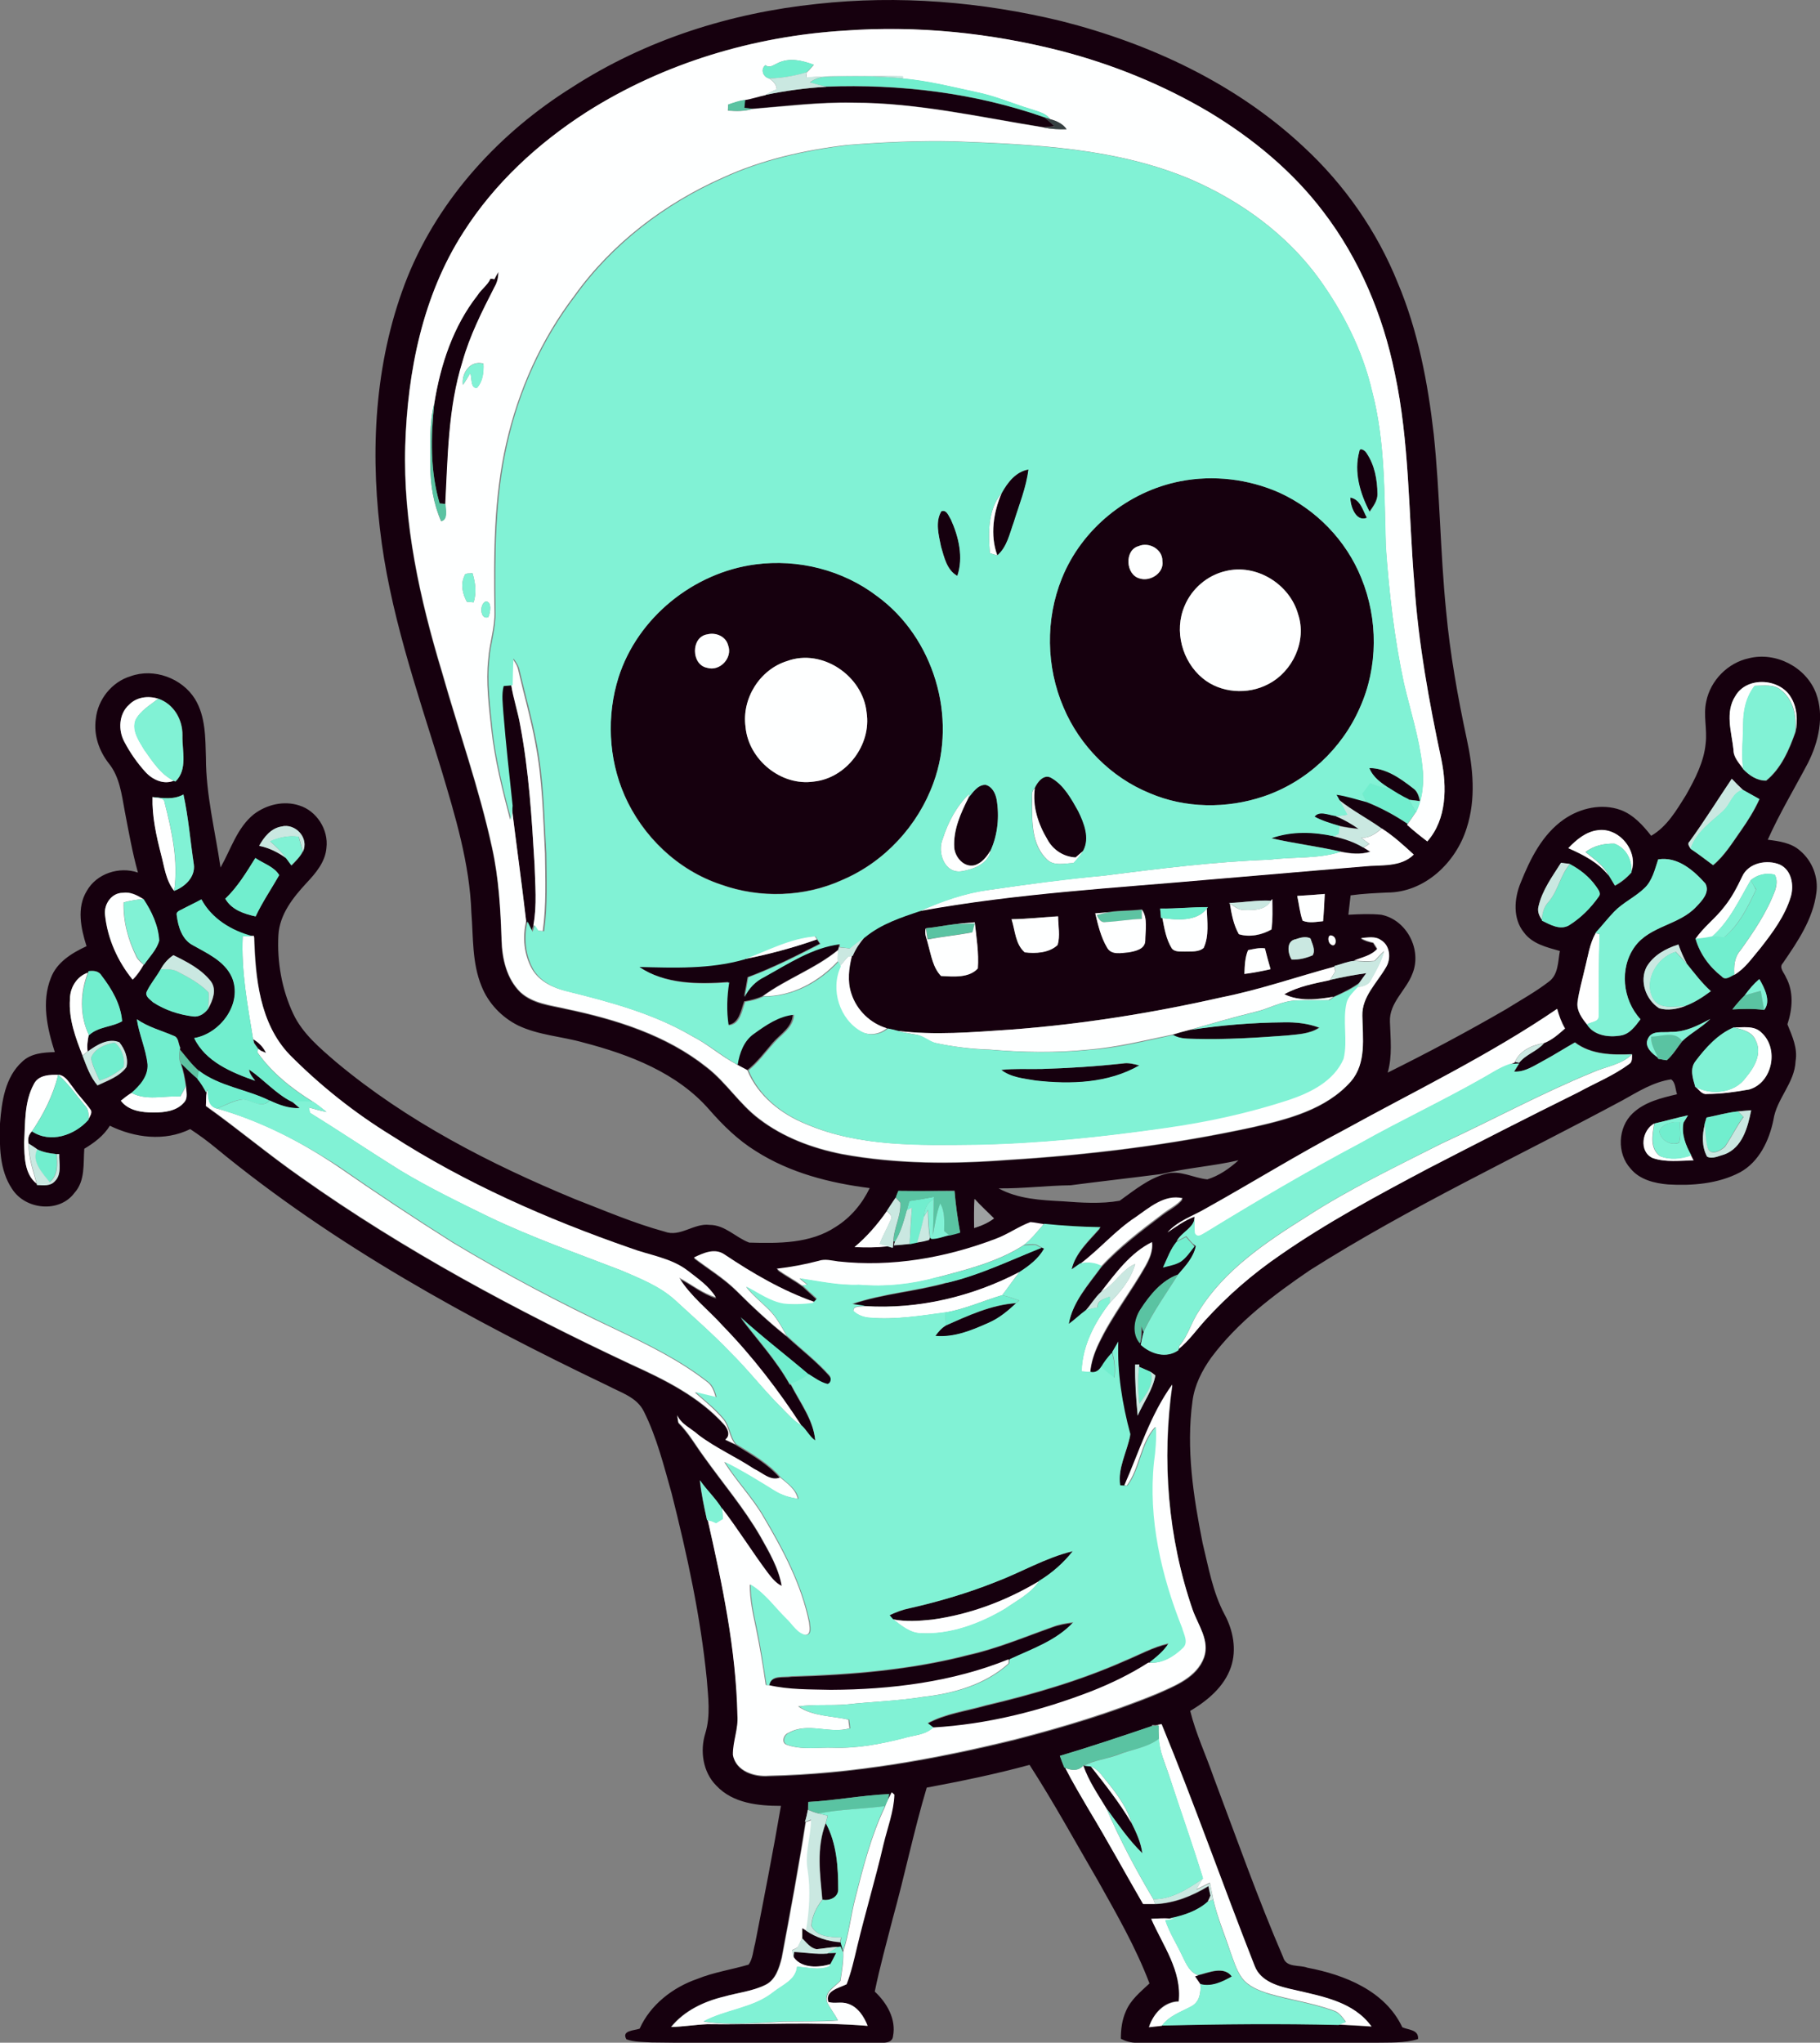 <?xml version="1.0" encoding="utf-8"?>
<!-- Generator: Adobe Illustrator 19.2.0, SVG Export Plug-In . SVG Version: 6.00 Build 0)  -->
<svg version="1.1" id="Layer_1" xmlns="http://www.w3.org/2000/svg" xmlns:xlink="http://www.w3.org/1999/xlink" x="0px" y="0px"
	 viewBox="0 0 647.9 727.1" style="enable-background:new 0 0 647.9 727.1;" xml:space="preserve">
<rect x="0" y="0" width="647.9" height="727.1" fill="#808080" stroke="none"/>
<style type="text/css">
	.st0{fill:#5DC3A2;}
	.st1{fill:#16000E;}
	.st2{fill:#FEFFFF;}
	.st3{fill:#71EECE;}
	.st4{fill:#CAE8E1;}
	.st5{fill:#5AC3A2;}
	.st6{fill:#374042;}
	.st7{fill:#81F2D5;}
	.st8{fill:#9EA1A2;}
</style>
<path class="st0" d="M394.9,324.7c3.9-0.6,7.8-0.4,11.6-0.9c0,1.1,0,2.2,0,3.3c-4.3,0.1-8.5,1-12.8,1.1c-1.8,0.4-2.5-1.2-3.3-2.5
	C391.9,325.4,393.4,325,394.9,324.7z"/>
<path class="st0" d="M64.1,373.6c2.2,2.6,4.2,5.3,6.8,7.6c-0.1,0.7-0.4,2.2-0.5,3c-2.1-1.7-4-3.6-5.9-5.5
	C63.6,377,63.8,375.2,64.1,373.6z"/>
<g>
	<g>
		<path class="st1" d="M290.8,1.4c29-3.2,58.6-0.8,87,6.1c31.6,8,62.3,22.3,86.3,44.8c14.5,13.4,26.1,30,33.5,48.4
			c7.2,17.1,10.7,35.5,12.8,53.9c2.2,20.9,2.3,42,4.4,62.9c1.4,15.2,4.1,30.3,7.3,45.3c2.3,10.5,3.4,21.6,0,32
			c-3.8,12.2-14.9,22.9-28.3,22.9c-4.3,0.2-8.7,0.4-13,1c-0.3,2.3-0.5,4.6-0.8,6.9c3.9-0.2,7.8-0.4,11.7,0
			c9.1,1.8,14.6,12.5,11.1,21c-2.2,5.9-8.3,10.3-8,17.1c0.2,6.1,0.9,12.2-0.8,18.1c14.3-7.1,28.4-14.6,42.2-22.6
			c5.1-3.2,10.4-6.1,15.2-9.8c3.4-2.5,3.2-7.2,3.9-10.9c-4.6-1.3-9.8-2.5-12.8-6.6c-4-4.9-3.5-12-1.2-17.6
			c3.4-8.5,7.7-17.3,15.5-22.7c5.8-4,13.4-5.7,20.1-3.3c4.6,1.7,8,5.5,10.9,9.2c5.7-3.3,9-9.1,12.4-14.5c3.2-5.7,6.4-11.8,7-18.4
			c0.6-5-0.9-10,0.2-14.9c1.5-7.5,7.7-13.8,15.2-15.4c9.6-2.4,20.4,3.2,23.9,12.5c3,8.1,0.9,17.3-2.9,24.8
			c-4.8,9.1-10.1,17.9-14.3,27.3c4,0.5,8.4,1.1,11.5,3.9c4.3,3.6,6.6,9.4,5.8,15c-1.2,9.4-6.7,17.4-11.9,25
			c-1.6,1.6,0.5,3.5,1.1,5.1c2.8,5.1,2.3,11.3,0.5,16.7c1.7,4.2,3.7,8.5,2.9,13.1c-0.3,7.8-6.8,13.4-7.9,21
			c-1.5,7.3-5.1,14.9-11.9,18.6c-7.8,4.1-17,4.8-25.6,4.3c-4.8-0.4-10.1-1.7-13.3-5.6c-5-5.4-4.6-14.7,0.7-19.7
			c4.3-4.1,10.3-5.5,15.8-6.8c-0.6-1.7-0.5-4.2-2.1-5.3c-6.3,0.9-11.8,4.4-17.2,7.4c-37.2,20-75.7,37.9-111.5,60.6
			c-12.9,8.8-25.6,18.4-35,31c-3.3,4.6-6,9.9-6.7,15.6c-2.3,16.8,0.3,33.8,3.6,50.4c2.1,8.6,3.6,17.5,7.8,25.4
			c3.1,5.7,4.4,12.6,2.3,18.8c-2.4,7-8.3,11.9-14.5,15.6c2,8.1,5.6,15.7,8.3,23.5c8.1,21.5,15.7,43.1,24.8,64.2
			c1.1,3.8,5.7,2.6,8.6,3.7c13.2,2.5,27.7,8.2,33.8,21.2c2.2,1,5.9,0.8,5.6,4.2c-4.9,1.5-10,1.2-15,1.3c-28.3,0.1-56.6,0.2-85,0
			c-2,0.1-4-0.5-5.8-1.4c0-3.3,0.4-6.7,1.8-9.8c1.7-4.1,5.2-6.9,8.4-9.9c-4.8-12.7-11.6-24.5-18.2-36.3c-8.1-13.9-15.8-28-24.5-41.5
			c-12.1,3.3-24.3,5.8-36.6,8.1c-4.6,15.4-7.8,31.1-12.1,46.6c-2.2,8.6-4.6,17.2-6.4,26c4.3,4,7.7,9.8,6.5,15.9
			c-0.2,2.1-2.5,2.4-4.1,2.3c-27.3,0-54.7,0.3-82-0.1c-2.9-0.2-5.9-0.1-8.8-1.1c-1.9-3.2,2.8-3.1,4.7-3.8
			c3.8-8.5,11.8-14.7,20.5-17.7c5.9-2.4,12.2-3.3,18.3-5.1c1.5-2.1,1.6-5,2.3-7.5c3.2-16.3,6.4-32.7,9.2-49c-8.1,0-17.1-0.9-23-7.2
			c-4.8-4.8-5.9-12.4-3.9-18.7c1.9-6.3,1-12.8,0.5-19.2c-2.2-22.3-7-44.3-12.5-66.1c-2.8-9.9-5.3-20-9.9-29.2
			c-2.5-5.1-8.2-6.7-12.9-9.2c-49.1-23.5-97.4-49.9-139.5-84.6c-2.9-2.4-5.9-4.6-9.1-6.7c-9.1,4.5-19.8,3.1-28.6-1.2
			c-2.2,3.6-5.6,6.1-9.1,8.2c-0.4,5.3,0.4,11.4-3.5,15.7c-5.4,7.3-17.5,6-22.2-1.4c-4.6-6.8-4.5-15.5-4.3-23.4
			c0.6-7.7,1.8-16.4,7.9-21.9c3.1-3,7.6-3.3,11.6-3.4c-2.7-8.4-4.8-17.9-1.4-26.4c2.1-5.6,7.5-8.9,12.7-11.3
			c-2-6.3-3.6-13.7,0.1-19.7c3.5-6.2,11.6-8.8,18.2-6.5c-2-7.2-3.3-14.6-4.7-21.9c-1.1-5.9-1.8-12.2-5.7-17
			c-3.5-4.5-5.4-10.1-4.6-15.8c0.7-6.9,5.7-13.2,12.4-15.2c8.3-3,18.3,0.7,22.9,8.1c3.8,6.2,3.7,13.9,3.9,20.9
			c0,13.2,3.3,26.1,5.2,39.1c3.7-6.5,5.9-14.2,11.9-19c4.5-3.4,10.6-4.9,16.1-3.1c6.2,1.9,10.5,8.6,9.7,15.1c-0.4,5-3.8,9-7.1,12.5
			c-4.8,5.2-9.6,11.2-10,18.6c-0.5,9.5,1.2,19.3,5.3,28c3.3,7,9.4,12.1,15.2,17.1c25.2,21.1,54.8,36.3,85,48.8
			c10.6,4.1,21,8.6,32,11.6c5.5,2.1,10.4-3.1,16-2.4c5.5,0,9.3,4.5,14.1,6.3c10.4,0.3,21.8,0.4,30.8-5.6c5.3-3.3,9.4-8.2,12.1-13.8
			c-14.2-1.8-28.4-5.4-40.6-13.2c-6.3-3.9-11.6-9.1-16.5-14.7c-11.4-13.1-28.3-19.6-44.8-23.9c-7.7-2.2-16-2.6-23.3-6.1
			c-5.8-2.9-10.6-7.9-13-14c-3.4-8.3-2.9-17.4-3.6-26.1c-0.6-17.6-5.8-34.6-10.8-51.3c-8.7-28.2-18.5-56.3-21.8-85.7
			c-3.5-30-1.4-61.2,9.9-89.4c11.4-28.1,32.9-51.4,58.5-67.4C229.9,14.1,260.1,4.6,290.8,1.4z M208.8,39.9
			C191.5,51,176,65.3,164.9,82.8c-14.5,22.5-19.9,49.6-20.7,76c-0.8,27.4,5.2,54.5,13.1,80.6c5.9,20.8,13.2,41.2,17.8,62.4
			c2.4,10.8,3.1,21.9,3.4,33c0.2,6.6,1.8,13.7,6.7,18.5c4.5,4.2,10.8,4.7,16.5,6c17.6,3.7,35.5,9.3,49.8,20.7
			c7,5.4,11.7,13.1,18.7,18.4c8.6,6.5,18.9,10.4,29.4,12.5c19.5,3.6,39.4,3.6,59.1,2.1c29.2-1.8,58.4-5.4,87-11.6
			c12.6-2.8,26.3-6.3,35.2-16.4c5.5-6.5,4.2-15.4,4-23.3c-0.1-6.8,5.3-11.7,8.4-17.2c1.9-3.1,1.5-7.8-1.8-9.7
			c-2.1-1.5-4.8-0.9-7.1-0.7c1.3,0.9,2.9,1.3,4.4,1.6c0.3,0.6,1,1.7,1.4,2.2c-2.1,2.4-5.4,2.9-8.3,4.2c-2.4,0.2-4.7,1.3-7,1.8v0.2
			c-13.4,3.6-26.5,8.2-40.1,10.9c-24.7,5.6-49.8,9.6-75.1,11.5c-13.4,0.9-27,2.1-40.4,0.4c-1.2-0.3-2.5-0.6-3.7-0.9
			c-5.9-1.8-10.8-6.4-12.6-12.3c-1.5-4.4-0.9-9.1,0.2-13.5l0.3-0.1c1-2.4,2.5-4.6,4.2-6.6c5.7-4.6,12.8-6.9,19.6-9.3
			c34.4-6.3,69.5-8.2,104.3-11.3c18-1.5,36-3.1,54-4.6c5.9-0.6,13,0.4,17.6-4.2c-3.6-3.3-7.3-6.7-11.4-9.3
			c-5-3.5-10.4-6.3-15.1-10.1c-0.3-0.5-0.9-1.5-1.1-2c3.7,0.5,7.2,1.6,10.7,2.6l0.1,0.2c5.2,2,10.1,4.7,14.7,7.8l-0.2,0.3
			c2.3,2,4.7,4,7.2,5.9c7-7.9,7-19.4,5-29.2c-4.4-20.6-8.1-41.4-9.6-62.4c-2.1-25.1-1.7-50.5-7-75.2c-4.2-20.6-12.6-40.5-25.4-57.3
			C460.2,61,446,49.3,430.6,40c-16.5-9.8-34.4-17.1-53-21.9c-25.1-6.4-51.1-9-76.9-7.2C268.4,12.8,236.3,22.4,208.8,39.9z
			 M617.8,247.7c-3.8,5.8-1.3,12.9-0.7,19.2c-0.1,2.8,2,4.8,3.5,6.9c2.1,2.3,5,4.2,8.2,4.1c5.3-4.3,8.2-11,10.4-17.3
			c0.8-4.1,0.6-8.8-1.7-12.4C633.4,241.4,621.9,240.7,617.8,247.7z M45.9,250.9c-3.6,3.3-3.9,9.1-1.6,13.2c2,3.8,4.5,7.4,7.4,10.6
			c2.5,2.8,6.5,4.7,10.2,3.2l0.6,0.3c4.4-4.3,2.3-11,2.5-16.4c0.1-5.7-3.1-11.2-8.6-13.1C52.8,247.6,48.6,248,45.9,250.9z
			 M601.5,299.5c-1,0.9-0.1,1.9,0.4,2.7c2.7,1.8,5.3,3.9,8,5.8c4.1-3.4,6.8-8,9.9-12.3c2.5-3.6,4.8-7.3,6.6-11.2
			c-2-1.1-4-2.2-5.9-3.3c-1.4-1.3-2.7-2.6-4-4C611.5,284.6,606.8,292.2,601.5,299.5z M54.3,283.7c-0.2,6.9,1.4,13.7,3,20.3
			c1.3,4.4,1.7,9.3,4.7,13.1c3.8-1.4,7.6-5,7-9.4c-1.2-8.3-1.9-16.7-3.7-24.9C61.8,284.7,58,284.2,54.3,283.7z M100.2,294.2
			c-3.7,0.6-6.2,3.7-8,6.8c3.5,0.7,6.7,2.3,9.6,4.4c0.7,0.9,1.3,1.8,2,2.7c1.4-1.5,3-3,4-4.9C110.2,298.3,105.1,292.9,100.2,294.2z
			 M558.3,301.9c5.4,2.4,10.8,5.1,14.5,9.9c0.7,1.1,1.4,2.3,2.1,3.5c2.3-1.2,4.2-2.8,5.9-4.7v-0.3c2.6-7.2-4.4-15.8-11.9-14.7
			C564.5,296,561.1,298.9,558.3,301.9z M80.2,319.9c2.2,3.9,6.7,5.4,10.8,6.3c2.4-5.1,5.6-9.8,8.4-14.7c-1.7-3-5.7-4.1-8.5-6.1
			C87.7,310.6,84.5,315.8,80.2,319.9z M590.3,305.9c-1.2,3.6-2.1,7.5-4.8,10.3c-3.3,3.2-7.6,5-10.8,8.4c-2.3,2.5-4.4,5.1-6.7,7.6
			c-2.1,3.9-2.7,8.3-3.8,12.5c-0.9,4-2.1,8-2.7,12.1c-0.3,3,1.6,5.6,3.4,7.8c2.4,4,7.7,4.8,12,4c3.3-0.5,5.2-3.4,7.1-5.8
			c-6.4-6.9-7.6-18.2-2-25.9c5.4-7.4,15.9-7.6,21.9-14.2c2-2.1,4.9-5.1,3.2-8.2C602.9,309.8,597.2,304.8,590.3,305.9z M620.2,312
			c-1.8,3.7-3.7,7.4-6.3,10.7c-3.1,4.1-7.4,7.2-10.3,11.5c1.5,5.3,4.9,10,9.3,13.4c1.3,1.6,3.1,0,4.5-0.6c3.8-2.3,6.3-6.1,9.2-9.4
			c4.4-5.6,8.8-11.5,10.9-18.4c1.2-4.1,0.3-9.4-3.8-11.4C629,305.8,622.4,307.1,620.2,312z M547.7,322.6c-0.5,1.8,0.3,3.4,1.2,4.8
			v0.3c2.9,1.4,6.4,3.5,9.6,1.7c4.2-2.6,7.8-6.2,10.6-10.2c1.1-1.3-0.3-2.7-1-3.8c-2.4-3.3-5.6-5.9-9.2-7.8
			c-0.8-0.1-2.4-0.3-3.2-0.4C552.6,312,549,316.9,547.7,322.6z M37.4,325.7c0.8,8.4,4.5,16.5,9.9,23c1.6-1.5,2.8-3.4,3.9-5.3
			c1.9-2.8,4.5-5.3,5.4-8.6c-0.3-5.4-2.7-10.4-5.6-14.8c-2.2-1.4-4.6-2.7-7.3-2.2C39.7,317.8,36.9,321.9,37.4,325.7z M461.8,318.9
			c0.7,2.9,1,5.9,1.9,8.8c2.3,1,4.9,0.4,7.3,0.2c0.3-3.2,0.5-6.5,0.6-9.7C468.3,318.5,465.1,318.7,461.8,318.9z M65.3,323.4
			c-0.9,0.6-2.7,1-2.3,2.4c0.4,4.1,1.9,8.7,5.8,10.7c5.2,2.9,11.2,5.5,13.8,11.3c4,9.3-4.1,20.1-13.4,21.7
			c4,8.4,13.4,12.3,21.7,15.2c-0.9-1.2-2-2.5-2.2-4c5.3,3.6,9.5,8.7,15.3,11.5c0.9,0.8,1.8,1.5,2.7,2.3c-3.8,0.2-7.3-1.2-10.7-2.7
			c-8.2-4-17.7-5-25.1-10.6c-2.6-2.2-4.6-5-6.8-7.6l0.1-0.7c-0.7-1.4-0.5-3.6-2.3-4.2c-4.4-1.9-9.2-3.1-13.1-5.9
			c0.7,5.5,3.2,10.5,3.8,16c0.3,4.2-2.7,7.6-5.7,10.2c-1.3,0.9-2.6,1.8-3.8,2.8c2.7,3.6,7.5,4.2,11.7,4.2c3.8,0,8.2-0.5,10.8-3.6
			c1.5-1.6,0.7-3.9,0.7-5.8c-0.4-2.7-0.9-5.4-1.8-8c1.9,1.9,3.9,3.8,5.9,5.5c1.3,1.5,2.2,3.1,3.1,4.8l0.1-0.3
			c-0.3,1.7-0.2,3.5-0.3,5.2c11.5,8.2,22.3,17.3,33.9,25.4c36.8,26.1,76.7,47.4,117.5,66.6c11.9,5.4,24,11.4,33,21.3
			c1.4,1.6,2.4,3.9,0.5,5.5c1.2,0.5,2.4,1.1,3.6,1.7c5.6,3.5,11.6,6.8,15.9,11.9c-3.4,1.4-6.4-1.8-9.3-3.1
			c-6.4-4.3-13.6-7.4-19.8-12.1c-2.5-2.3-6.1-3.7-7.5-7c0.1,0.8,0.3,1.7,0.4,2.6c3.6,3.6,6.1,8.1,9.1,12.1
			c6.7,9.4,14.2,18.2,20,28.2c3.2,5.7,6.6,11.4,7.7,17.9c-2.1-1-3.5-2.8-4.9-4.6c-5.7-7.6-10.6-15.6-16.4-23.1
			c-2.2-3.7-5.5-6.6-7.9-10.2c0.5,4.8,1.5,9.5,2.6,14.2l0.3,0.1c5.2,22.9,10.1,46,10.6,69.6c0.4,4.8-1.7,9.4-1.6,14.2
			c1.1,5.7,7.6,7.7,12.7,7.3c29.7-0.7,59.2-5.9,88-13c17-4.4,34-9.5,50.2-16.2c6.4-2.9,14.2-5.8,16.8-13c2.1-6.1-2.2-11.6-4.1-17
			c-8.8-25.6-11-53.2-7.2-80c-7.9,10.9-11.8,24-17,36.3c-0.4,0-1.2-0.1-1.7-0.1c-1-6.4,2.5-12.2,3.6-18.2c-2.9-10.8-4.7-21.8-4.3-33
			c-0.8,1.2-1.5,2.5-2.2,3.8c-1.5,1.6-2.8,3.3-3.9,5.2c-0.8,1.4-2.1,2.2-3.8,1.8c0.3-3.7,1.5-7.2,3.1-10.5
			c4.6-9.6,11.3-18.1,16.5-27.3c1.5-2.6,2.8-5.5,2.4-8.5c-7.8,3.8-13.1,11.1-18.2,17.8c-2.1,1.9-3.6,4.4-5.5,6.5
			c-2.1,1.5-3.9,3.4-6.1,4.9c1.3-8,7.1-14.3,11.7-20.6c6.5-7.1,14.3-12.9,21.9-18.7c2.4-1.8,5.2-3.1,7.1-5.5
			c-6.5-1.5-11.8,3.3-16.7,6.7c-7.3,4.6-12.8,11.4-19.7,16.5h-0.3c-1,0.7-2,1.4-3,2.1c1.4-6.1,6.4-10.5,10.3-15
			c-6.7-0.1-13.4-0.5-20.1-1.2c-1.6-0.3-3.2-0.6-4.8-0.7c-4.3,1.6-8.1,4.4-12.5,6c-17.7,6.6-36.8,10-55.6,8.1
			c-2.3-0.3-4.7-1.1-7-0.2c-4.9,1.3-9.9,2.2-14.9,2.8c2.9,2.2,6.2,3.8,9.1,6c1.7,1.6,3.4,3.1,5.1,4.7c-0.2,0.2-0.7,0.7-0.9,1
			c-11.4-4-22-10.2-32-16.9c-3.5-2.4-7.6-0.5-10.9,1.1c5.1,3.9,10.6,7.2,15.2,11.7c5.7,5.7,11.6,11.2,17.9,16.2
			c5,4.6,10.5,8.8,15,13.9c0.9,0.8,0.9,2.9-0.5,3.3c-2.5-0.7-4.5-2.2-6.7-3.5c-8.1-6.8-16.5-13.2-24.3-20.4
			c5.9,7.8,12.7,15.2,17.5,23.8l0.3-0.1c3.3,6.6,8.2,12.8,8.8,20.3c-2.1-1.4-3-3.7-4.8-5.3c-8.2-12.6-17.4-24.6-27.9-35.4
			c-5.2-5.8-11.6-10.5-15.6-17.2c4.4,2.2,8.2,5.5,13,6.9c-2.4-3.9-6.3-6.5-9.8-9.3c-6-4.7-13.8-5.6-20.7-8.2
			c-29.6-10.3-58.5-23-84.9-40c-13.1-8.2-25.4-17.8-36.3-28.8c-10.8-11.2-12.3-27.6-12.7-42.3h-0.5c-7.4-1.9-14.5-6.2-18.2-13.1
			C69.6,321.2,67.4,322.3,65.3,323.4z M437.5,321.4l0.4,0.3c0.6,3.7,1.3,7.6,3.2,10.9c3.8,1.1,8.2,0.2,11.6-1.7
			c0.5-3.6,0.4-7.2,0.3-10.8l-0.5,0.6C447.4,320.3,442.5,321.3,437.5,321.4z M413,323.4c0.1,1.1,0.2,2.2,0.3,3.3l0.5,0.1
			c0.7,3.7,1.3,7.5,3.3,10.7c1.1,1.5,3.1,1.1,4.7,1.2c2.2-0.1,4.8,0.3,6.7-1.3c2-4.3,1.3-9.4,1.1-14l0.4-0.5
			C424.4,322.9,418.7,323.5,413,323.4z M389.9,325.1c1,4.2,2,8.4,4.2,12.1c1.5,2.8,5.1,1.9,7.7,1.7c2.4-0.4,5.8-1.1,5.9-4.1
			c0-3.6,1-8-1.2-11.1c-3.9,0.5-7.8,0.3-11.6,0.9C393.2,324.9,391.6,325,389.9,325.1z M360.1,327.2c1.3,4,1.3,8.8,4.6,11.7
			c3.9,0.5,8.6,0.3,11.7-2.6c1.1-3.3,0.2-6.8,0.2-10.2C371.1,326.5,365.6,327.2,360.1,327.2z M339.6,329c-3.3,0.4-6.6,1.1-10,1.4
			c-0.7,1.9,0.4,3.9,0.8,5.8c1.1,3.8,1.7,8.2,4.6,11.2c4.3,0.3,10,0.8,13.1-2.7c0.4-5.5-0.5-11-1.1-16.4
			C344.5,328.5,342.1,328.7,339.6,329z M473.5,335.9c2.1,2.1,2.9-2.1,0.8-2.8C472.5,332.3,472.6,335.1,473.5,335.9z M461.3,334.3
			c-3.5,0.6-2.9,5-1.5,7.3c2.5,0.1,5.1-0.5,7.5-1.5c1.1-1.9-0.2-4.1-0.8-6C464.9,333.2,462.9,333.8,461.3,334.3z M586.2,344.1
			c-2.6,5.1-0.3,11.8,4.4,14.8c3,0.9,6.4,0.2,9.3-0.8c3.3-1.2,6.4-3.2,9.2-5.3c-3.3-2.9-5.9-6.4-8.6-9.8c-1.2-2.2-2.2-4.4-3-6.8
			C593,337.6,588.6,340,586.2,344.1z M444.3,338.2c-1.1,2.7-1.2,5.6-1.3,8.4c3.1-0.4,6.3-0.9,9.3-1.7c-0.7-2.5-1.4-4.9-2-7.4
			C448.3,337.2,446.3,337.8,444.3,338.2z M57.2,345c-1.5,2.8-3.6,5.2-4.9,8c-0.7,1.7,1.3,2.8,2.3,3.8c4.2,2.7,9.2,4.3,14.2,5
			c2.2,0.3,4.2-1.1,5.4-2.8c1.5-2.9,3.1-6.6,1-9.6c-3.4-4.4-8.5-7-13.4-9.4C59.7,341.3,58.3,343.1,57.2,345z M31.5,345.7l-0.2,0.6
			c-4,1.3-6.4,5.4-6.4,9.4c-0.5,7,2,13.7,4.5,20.2c1.5,3.6,2.7,7.4,5.3,10.5c3.6-1.7,7.8-3.1,10.3-6.5c0.8-3-0.6-6.4-2.5-8.8
			c-3.9-1.7-8.2,1-11.3,3.3c-0.3-2,0-4,0.4-5.9c3.3-3.1,8.4-2.9,11.8-5c-0.4-6-3.7-11.5-7.3-16.2C35.1,345.5,33.2,345.4,31.5,345.7z
			 M621.1,354.3c-1.6,1.6-3,3.3-4.4,5c3.8-0.2,7.5-0.4,11.3,0.2c2.6-3.1,0.1-7.9-1.7-11C624.3,350.2,622.6,352.2,621.1,354.3z
			 M478.5,402.2c-16.7,8.8-32.7,18.7-49.2,27.9c-4.6,2.7-10,4.4-13.6,8.5c3.1-2.1,6.1-4.3,9.6-5.6c0.1,4.2-4.8,5.5-6.4,8.9
			c-2.2,2.7-3.4,6-4.8,9.1c2.1-0.6,4.3-1,6.2-2c2.1-1.4,3.4-3.6,5-5.5l-0.7-0.8l1.1,0.9c-0.8,4-3.6,7-6.2,10
			c-5.9,2.1-10,7.3-13.3,12.3c-2.3,3.5-3.3,8.8-0.2,12.1c0.5-2.1,0.6-4.2,0.4-6.3c0.2,0.5,0.6,1.6,0.8,2.2c-0.5,1.6-0.7,3.2-1.1,4.8
			c3.6,3.2,9.1,4.9,13.4,1.9l0.1-0.5c3.6-3,6.3-6.8,9.5-10.3c7.9-8.8,17-16.5,26.7-23.2c16.7-11.6,34.6-21.2,52.5-30.7
			c17.8-9.2,35.7-18.3,53.6-27.2c6-3.3,12.5-5.9,18-10c1.3-0.7,1-2.3,1.1-3.5c-7,0.3-14.5,0.2-20.3-4.2c-3.7,2.1-7.3,4.4-11,6.4
			c-3.4,1.8-6.7,4.2-10.7,4.1c0.5-0.7,1.4-2.2,1.8-2.9c-0.8,0.1-2.4,0.2-3.3,0.2c0.4-0.1,1.3-0.4,1.7-0.6l0.2-0.4l1.5,0.4
			c2.3-3,6.3-4.1,8.8-6.9c2.9-1.1,5.2-3.2,7.5-5.2c-1.3-2.2-2.2-4.6-2.8-7C530.2,375.6,503.9,388.2,478.5,402.2z M594.8,367.3
			c-2.8,0.4-6.9-0.7-8.2,2.6c-1.3,2.7,1.5,5.2,3.6,6.6l0.2,0.4c1,0.2,2,0.4,3,0.5c2.2-1.9,3.7-4.5,5.5-6.8c3.1-3,7-4.9,10-7.9
			C604.5,365,599.9,367.4,594.8,367.3z M603.6,377.7c-2.2,2.7-1,6.1-0.1,9.1c1.3,1,2.3,2.8,4.2,2.6c5-0.1,10.1-0.7,15-1.6
			c8.3-2.4,10.8-14.6,4.3-20.3c-2.6-2.5-6.6-1.7-9.8-1.8C611.6,368.1,607.3,372.9,603.6,377.7z M12,386c-3.4,6.3-3,13.7-3.4,20.7
			c0.1,5,0.1,11.1,4.4,14.6l0.1,0.5c2.1,0.1,4.7,0.4,6.3-1.3c2.7-2.5,1.5-6.5,1.6-9.7h-0.9c-2.4-0.3-4.8-0.7-6.9-1.7
			c-1-0.7-2-1.4-3-2c-0.4-1.6-0.1-3.1,1.1-4.4c6.6,4.4,15.2,1.4,20.1-4.1c0.3-1.1,1.4-2.2,0.9-3.4c-1.9-2.8-4.4-5.2-6.3-8
			c-1.4-1.7-2.6-4.1-4.9-4.6C17.9,382.5,13.7,382.6,12,386z M618.7,395.6c-3.8,0.4-7.5,1.4-11.2,2.2c-0.3,0.8-0.5,1.6-0.6,2.4
			c-1,3.7-1.1,8,0.8,11.5c1.8,1,4.2-0.3,6.2-0.8c6.4-2.4,8.3-9.7,9.5-15.7C621.8,395.3,620.3,395.5,618.7,395.6z M589,399.9
			c-4.4,2.3-5.6,10-0.6,12.3c4.7,1.7,9.8,0.9,14.6,0.9c-0.2-0.5-0.7-1.4-0.9-1.8c-2-3.6-3.6-7.5-2.8-11.7c0.5-0.9,1-1.7,1.6-2.6
			C596.9,397.8,593,399,589,399.9z M413.4,417.9c-10.8,1.4-21.6,2.6-32.3,4c-8.5,0.1-17,1.2-25.6,1.1c6.9,3.8,15.1,4.2,22.8,4.6
			c6.7,0.5,13.6,1,20.3-0.2c5.2-3.7,10.2-7.9,16.5-9.6c5.1-1.4,9.7,1.5,14.7,2c4.2-1.3,7.9-3.9,11.1-6.8
			C431.8,415.1,422.5,415.7,413.4,417.9z M319.8,423.9c-0.3,0.8-0.6,1.6-0.9,2.4c-1,1.6-2.1,3.1-3.1,4.7c-3.3,4.7-7,9.1-11.5,12.8
			c4,0.3,7.9,0.2,11.9-0.3l1.7,0.5c0.1-0.5,0.2-1.6,0.2-2.2h0.5c-0.1,0.3-0.3,1-0.4,1.4c1.9-0.1,3.7-0.3,5.6-0.5
			c0.9-0.2,1.9-0.4,2.8-0.6c1.4-0.1,2.8-0.4,4.2-0.9l0.3-0.7l0.5,0.4c2.2,0,4.3-1,6.4-1.3c1.3-0.3,2.5-0.7,3.8-1
			c-0.9-4.9-1.6-9.8-2-14.8C333.1,423.9,326.5,424,319.8,423.9z M346.8,437.1c2.5-0.8,4.9-1.9,7.1-3.4c-2.3-2.3-4.7-4.5-6.9-6.9
			C346.7,430.2,346.8,433.7,346.8,437.1z M404.1,485.7c-0.1,6.1,0.4,12.1,0.9,18.2c2.1-4.8,5.4-9.1,6.3-14.3c-0.4-0.3-1.3-1-1.7-1.3
			c-1.4-0.6-2.8-1.2-4.1-1.8l0.1-0.8C405.2,485.7,404.4,485.7,404.1,485.7z M409.9,614.3h0.4c-10.9,3.7-21.9,7.4-33,10.7
			c0.5,1.4,1,2.8,1.6,4.2l0.4,0.1c2.6,5,5.4,9.9,8.3,14.8c6.7,11.1,12.9,22.4,19.4,33.7c1.4,0,2.9,0,4.3,0c6.9-0.3,13.2-2.9,19-6.4
			c0.2,0.8,0.5,2.5,0.7,3.4c-0.3,0.5-0.8,1.6-1,2.2c-3.8,3.3-8.6,4.8-13.4,5.9c-2.2-0.1-4.5,0-6.7,0.1c4.1,9.5,11,18.5,9.8,29.3
			c-5.3,0-9.1,4.4-10.6,9.1c1.5-0.1,3-0.3,4.6-0.5c21-0.5,42-0.7,63-0.2c3.9,0.3,7.8,0.4,11.6,0.7c-6.3-8.8-17.5-10.7-27.3-13
			c-5.5-1.2-12.1-2.8-14.3-8.6c-11.3-28.6-21.4-57.6-33.1-86C412.3,613.9,411.1,614.1,409.9,614.3z M315.9,640.9
			c0.2-0.6,0.5-1.7,0.6-2.3c-9.6,0.4-19.1,2.3-28.8,2.8c0,0.7-0.1,2-0.1,2.7c-0.3,1.5-0.6,3-0.9,4.5c-2.5,16.1-5.5,32.2-8.5,48.2
			c-0.9,3.6-2.1,7.9-5.8,9.7c-4.6,2.3-9.9,2.8-14.8,4.2c-7.1,1.7-14.1,5-18.8,10.8c4.3-0.1,8.5-0.8,12.8-1c19,0.3,38.1-0.9,57.1,0.6
			c-1.3-3.3-3.5-6.8-7.1-7.9c-2.2-0.8-4.6,0.1-6.9-0.6c-1.3-4,3.9-5,6.5-6.3c1.7-4.4,2.7-9.1,3.8-13.6c2.9-12.1,6.5-24,9.3-36.1
			c1.3-5.9,3.7-11.7,3.9-17.8l-0.9-0.8C317,639,316.4,639.9,315.9,640.9z"/>
	</g>
	<path class="st1" d="M294.2,30.9c26.2-1,52.8,2.2,77.6,10.9c1.3,1,2.4,2,3.6,3.1c-0.9,0.1-2.8,0.3-3.8,0.4
		c-22.5-3.6-44.9-8.8-67.9-8.8c-12-0.3-23.9,1.2-35.9,2.2c-0.7-0.1-2.1-0.2-2.9-0.3c0.1-0.7,0.2-2.2,0.3-2.9
		c2.4-0.5,4.7-1.2,7.1-1.7C279.6,32.3,286.9,31.3,294.2,30.9z"/>
	<path class="st1" d="M176,99.4c0.5-0.9,0.9-1.7,1.5-2.6c0,1.9-0.4,3.8-1.4,5.4c-4.4,8.6-8.8,17.3-11.4,26.6
		c-5.1,16.3-5.2,33.7-6.1,50.6c-0.5-0.1-1.6-0.2-2.1-0.2c-3.4-11.5-3.1-23.7-1.9-35.6c2.2-13.8,6.7-27.5,15.4-38.5
		c1.3-2.1,3.6-3.6,4.6-5.9C174.9,99.2,175.6,99.3,176,99.4z"/>
	<path class="st1" d="M483.9,160.7c0.1-1.6,2.1-0.3,2.5,0.5c2.9,4.2,3.9,9.5,3.9,14.5c0.1,2.5-1.5,4.5-2.8,6.4
		C484.1,175.7,481.8,167.9,483.9,160.7z"/>
	<path class="st1" d="M356.6,175.5c2.1-3.8,5-7.6,9.6-8.4c-0.8,6.5-3.3,12.5-5.2,18.7c-1.5,4.1-2.4,8.9-5.9,11.9
		C352.4,190.5,353.6,182.4,356.6,175.5z"/>
	<g>
		<path class="st1" d="M420.2,171.3c11.7-2.3,24.2-0.8,35.1,4c13.1,5.9,23.9,17,29.3,30.4c6,14.6,6.1,31.8-0.5,46.2
			c-6.4,14.7-19.1,26.5-34.3,31.6c-13.1,4.4-27.9,4.3-40.6-1.2c-13.7-5.6-24.8-16.9-30.6-30.5c-6.2-14.4-6.5-31.3-0.6-45.9
			C385.1,188.2,401.5,174.9,420.2,171.3z M405.3,194.4c-5.1,1.5-4.6,10.2,0.4,11.5c3.8,1.3,8.7-1.9,8.1-6.2
			C413.9,195.5,409,192.7,405.3,194.4z M436.2,203.3c-6.5,1.5-12,6.3-14.5,12.4c-3.8,8.8-0.9,19.6,6.4,25.7c6.4,5.4,16.1,6,23.4,2.1
			c8.8-4.5,13.8-15.4,10.6-24.9C459.1,207.9,447.2,200.5,436.2,203.3z"/>
	</g>
	<path class="st1" d="M480.7,177.1c3.6,0.6,4.4,4.4,5.9,7.2C482.7,186,480.7,180.2,480.7,177.1z"/>
	<path class="st1" d="M335.1,182c1.9-0.8,2.6,1.7,3.4,2.9c2.8,6.2,4.6,13.4,2.3,20.1c-3.7-2.1-4.6-6.6-5.8-10.4
		C334.2,190.6,332.9,185.9,335.1,182z"/>
	<g>
		<path class="st1" d="M268.9,200.9c15.1-2.1,31.1,1.9,43.3,11.2c20.2,14.7,28.7,43.1,20.1,66.5c-5.5,15.2-17.3,28.1-32.3,34.5
			c-13.5,6.2-29.5,6.7-43.4,1.7c-15.3-5.1-27.8-17.1-34.3-31.8c-5.8-13.1-6.4-28.3-2.1-42C227,219.8,246.9,203.8,268.9,200.9z
			 M251.8,225.8c-5.9,0.9-5.8,10.8-0.1,11.9c4.6,1.5,9.2-3.6,7.5-8C258.4,226.5,254.8,225.1,251.8,225.8z M280.2,235.3
			c-9.7,3-16.1,13.4-14.8,23.4c1,11.6,12.6,21.3,24.3,19.5c11.6-1.2,20.6-13.1,18.8-24.6C307.1,240.6,292.7,230.7,280.2,235.3z"/>
	</g>
	<path class="st1" d="M178.8,244.2c0.8-0.1,2.4-0.2,3.2-0.3c0.7,4.8,2.3,9.5,3.2,14.3c3.1,16.3,4.1,33,5.1,49.6
		c0.2,7.1,0.9,14.4-0.4,21.4c-0.2,0.6-0.6,1.8-0.8,2.4c-0.6-1.2-1.2-2.5-1.8-3.7c-1.6-13.7-3.5-27.4-5.2-41.1c-1.2-11-2.4-22-3.3-33
		C178.6,250.6,178,247.3,178.8,244.2z"/>
	<path class="st1" d="M487.3,273.3c6,0.1,11.1,3.7,15.6,7.2c1.6,1,2.1,2.8,2.5,4.6c-1-0.1-3-0.4-4-0.5c-2.5-1.2-4.8-2.7-7.1-4.1
		C491.5,278.6,488.6,276.6,487.3,273.3z"/>
	<path class="st1" d="M368.3,280.6c1-2.3,3.4-5.3,6.2-3.6c4.4,2.6,6.9,7.4,9.4,11.7c2.1,4.2,4.2,9.5,1.8,14.1
		c-0.9,0.8-1.9,1.6-2.8,2.4c-4.3-0.2-8.1-2.7-10.1-6.5C369.5,293.3,367.4,287,368.3,280.6z"/>
	<path class="st1" d="M344.8,283.9c1.6-2,3.2-4.5,6-4.5c2.4,0.6,3.6,3,4,5.3c1,6,0.4,12.4-2.1,18c-1.4,2.3-3.2,4.7-5.9,5.4
		c-3.7,0.8-6.9-2.9-7.1-6.3C339.3,295.4,342,289.5,344.8,283.9z"/>
	<path class="st1" d="M467.7,290.6c1.8-2.4,5.4-0.4,7.8-0.2c2.9,1.2,5.7,2.8,8.3,4.6c-2.4-0.3-4.9-0.6-7.2-1.1
		C473.6,293.1,470.5,292.1,467.7,290.6z"/>
	<path class="st1" d="M452.4,298.3c7.2-2.6,15-2.3,22.4-0.7c3.7,0.8,7.4,2,10.7,4c0.6,0.4,1.8,1.1,2.4,1.5c-3.5,1.1-7.1,0.7-10.6,0
		C469,301.2,460.6,300.2,452.4,298.3z"/>
	<path class="st1" d="M264.4,341.5c9-1.7,17.8-4.1,26.4-7.1l1,1.5c-8.4,4.3-16.8,8.6-25.7,11.9c-0.4,2.4-0.8,4.7-1.3,7
		c1.5-3,4-5.5,7-7.1c8.6-4.8,17.1-10.5,27-11.7l-0.2,1l-0.2,1c-8.1,6.7-18.4,10.3-26.9,16.5c-2.1,1-4.3,1.5-6.6,1.9
		c-1.2,3.1-1.7,8-5.9,8.4c-0.9-5.1-0.6-10.2,0.2-15.3c-10.7,0.8-22.7,0.8-32-5.5C239.7,344.4,252.3,344.8,264.4,341.5z"/>
	<path class="st1" d="M473.5,348.8c4.3-1,8.6-1.8,12.9-2.4c-0.8,1.1-1.6,2.2-2.5,3.4c-2.8,2-6,3.6-9.2,5c-5.8,1-12,1.8-17.5-0.9
		C462.3,351,468,350,473.5,348.8z"/>
	<path class="st1" d="M267.9,367.9c4.3-3,8.9-6.3,14.3-6.8c-0.2,4.6-4.4,6.9-7.1,10c-2.9,3.4-5.6,7-9.1,9.8
		c-1.3-0.7-2.6-1.4-3.9-2.1C262.8,374.7,264.3,370.4,267.9,367.9z"/>
	<path class="st1" d="M423.5,366.6c11-1.7,22.1-2.6,33.3-2.7c4.3-0.1,8.6,0.3,12.7,1.9c-3.5,2.3-7.7,2.3-11.7,2.8
		c-10.7,0.8-21.4,1.4-32.1,1.2c-2.8-0.1-5.8,0.1-8.3-1.4C419.4,367.7,421.5,367.1,423.5,366.6z"/>
	<path class="st1" d="M90.5,371.2l-0.3-1.3c2,1.1,3.6,2.8,4.6,4.9c-0.5-0.2-1.4-0.6-1.9-0.8l-0.9-0.7
		C91.5,372.6,90.9,371.9,90.5,371.2z"/>
	<path class="st1" d="M370.8,380.5c9.7-0.3,19.3-0.9,28.9-1.9c2-0.4,4,0.2,5.9,0.7c-11.1,6.4-24.5,6.8-36.9,5.4
		c-4.2-0.8-8.8-1.1-12.3-3.8C361.2,380.3,366,380.6,370.8,380.5z"/>
	<path class="st1" d="M370.8,444.1c0.2,0.1,0.7,0.3,0.9,0.4c-2,3.6-5.3,6.1-8.7,8.3c-16.8,8.8-36,13.3-55,12.2
		c-1.6-0.2-3.1-0.4-4.7-0.7c11-3.8,22.8-4.5,34-7.7C348.9,453.8,359.7,448.6,370.8,444.1z"/>
	<path class="st1" d="M336.6,471.9c8-3.6,16.3-7.4,25.1-8c-2.9,2.8-6.1,5.4-9.8,7c-6,2.7-12.3,5.3-19,4.7
		C333.9,474.2,335.1,472.8,336.6,471.9z"/>
	<path class="st1" d="M354.2,563.2c9.3-3.5,18-8.7,27.7-11c-3.3,4.2-7.4,7.8-12,10.6c-11.6,7-24.6,11.8-38.1,13.7
		c-4.7,0.5-9.4,0.8-14-0.1c-0.3-0.4-0.9-1.1-1.2-1.4c2.3-1.1,4.7-2,7.2-2.5C334.2,570.1,344.3,567.1,354.2,563.2z"/>
	<path class="st1" d="M374.6,579.3c2.4-0.9,4.8-1.3,7.3-1.6c-6.1,6.5-14.8,9.5-22.7,13.2c-20,8.2-41.9,10.8-63.4,10.9
		c-7.4-0.1-14.9,0-22.1-1.7c0.7-3.9,5.2-2.7,8-3.2c21.2-0.6,42.5-2.4,63.1-7.7C355,586.9,364.7,582.8,374.6,579.3z"/>
	<path class="st1" d="M400.4,591.3c5.1-2.1,10-4.9,15.5-6.1c-1.7,2.8-4.4,4.9-6.9,6.9c-6.4,4.1-13.3,7.4-20.3,10.2
		c-18,7-37.1,11.8-56.5,12.9c-0.5-0.4-1.6-1.2-2.1-1.6c6.4-3.5,13.9-4.4,20.8-6.4C367.8,603.2,384.5,598.3,400.4,591.3z"/>
	<path class="st1" d="M385.7,628.4c0.6,0.1,2,0.2,2.6,0.3c5.1,6.5,10.3,13,14.5,20.2c1.7,3.4,3.3,6.9,3.8,10.7
		c-4.9-4.8-8.7-10.5-12.8-16C390.9,638.7,387.5,633.9,385.7,628.4z"/>
	<path class="st1" d="M294,649c3.9,7.2,4.4,15.7,4.4,23.7c-0.1,2.8-3.2,4-5.6,3.5C292,667.2,290.6,657.7,294,649z"/>
	<path class="st1" d="M285.4,686.3c0.4,0.3,1.2,0.7,1.7,1c3.6,2.4,7.8,3.8,12.2,4.1c0.3,1,0.5,2.1,0.9,3.1v0.4
		c-0.2-0.5-0.7-1.5-0.9-2l-0.8,0.1c-2.6,0.1-5.1,0.6-7.7,0.8c-2.3-0.3-3.7-2.5-5.2-3.9C285.4,688.7,285.4,687.5,285.4,686.3z"/>
	<path class="st1" d="M282.7,694.7c3.9,0.2,7.9,0.9,11.8,0.6c0.8,0,2.3-0.1,3.1-0.1c-0.6,1.3-1.3,2.6-2,3.9
		c-4.2,1.3-10.4,1.7-13.2-2.4C282.5,696.3,282.6,695.2,282.7,694.7z"/>
	<path class="st1" d="M426.6,703.1c3.8-0.9,9.1-3.4,12,0.5c-3.4,1.9-7.3,3.8-11.2,2.7c-0.5-0.7-1.4-2.1-1.9-2.8
		C425.7,703.3,426.3,703.1,426.6,703.1z"/>
</g>
<g>
	<g>
		<path class="st2" d="M208.8,39.9c27.4-17.4,59.5-27,91.9-29c25.8-1.9,51.9,0.8,76.9,7.2c18.5,4.8,36.5,12.1,53,21.9
			c15.4,9.3,29.6,21,40.5,35.4c12.8,16.7,21.2,36.7,25.4,57.3c5.3,24.7,4.9,50.1,7,75.2c1.4,21,5.2,41.8,9.6,62.4
			c2,9.8,2,21.3-5,29.2c-2.5-1.9-4.9-3.8-7.2-5.9l0.2-0.3c1-1.4,2-2.8,2.9-4.2c2.5-5.1,3-10.9,2.3-16.4c-1.1-10.1-4.3-19.8-6.6-29.7
			c-3.4-15.9-5.2-32.1-6.4-48.3c-0.6-18.5-0.1-37.4-4.9-55.5c-3.4-14.6-10.3-28.1-19-40.2c-11.4-15.6-27.5-27.3-45.1-35
			c-26.7-11.4-56.1-12.6-84.6-13.7c-12.7-0.3-25.5,0.3-38.2,1.3c-15.2,1.8-30.3,5.2-44.2,11.6c-20.8,9.2-39.6,23.5-52.9,42.1
			c-11.8,15.5-19.9,33.6-24.2,52.5c-4.5,19.6-4.5,39.8-4.2,59.8c0.2,5.8-1.8,11.3-2.2,17c-0.9,8.3,0.2,16.7,1.1,25
			c1.2,10.9,3.9,21.6,6.7,32.2c0.2-1.7,0.4-3.4,0.5-5.1c1.7,13.7,3.6,27.4,5.2,41.1c-1.4,5.8-0.8,12.1,2.2,17.3
			c2.6,4.3,7.5,6.6,12.3,7.7c15.4,3.8,31,8,44.7,16.1c5.5,2.8,10.1,7,15.6,9.9c1.3,0.7,2.6,1.4,3.9,2.1c3.8,9.2,12.1,15.7,21.1,19.3
			c18.8,8,39.6,7.4,59.6,7.2c22.7-0.4,45.3-2.7,67.8-6c14.9-2.2,29.6-5.3,43.9-10c7.7-2.6,16-6.7,19.4-14.6
			c1.6-6.6-0.5-13.5,1.1-20.1c0.6-2.1,2.3-3.6,3.7-5.2c1.9-0.4,4.3-0.6,5.3-2.6c1.9-3.3,3.8-6.7,4.8-10.4c-1.2,1.1-2.3,2.3-3.4,3.5
			c-2.5,0.2-4.9,0.1-7.3-0.1c2.8-1.2,6.1-1.7,8.3-4.2c-0.3-0.6-1-1.7-1.4-2.2c-1.6-0.4-3.1-0.8-4.4-1.6c2.4-0.2,5-0.8,7.1,0.7
			c3.3,1.9,3.7,6.7,1.8,9.7c-3.2,5.5-8.6,10.4-8.4,17.2c0.1,7.9,1.5,16.8-4,23.3c-8.9,10.1-22.6,13.5-35.2,16.4
			c-28.6,6.2-57.8,9.8-87,11.6c-19.7,1.5-39.6,1.5-59.1-2.1c-10.5-2.1-20.9-5.9-29.4-12.5c-7.1-5.3-11.7-13-18.7-18.4
			c-14.3-11.4-32.2-17-49.8-20.7c-5.7-1.4-12-1.9-16.5-6c-4.9-4.8-6.5-11.9-6.7-18.5c-0.4-11-1-22.1-3.4-33
			c-4.6-21.1-11.9-41.6-17.8-62.4c-7.9-26.1-13.9-53.1-13.1-80.6c0.8-26.4,6.2-53.5,20.7-76C176,65.3,191.5,51,208.8,39.9z
			 M276.8,22.5c-1.4,0.6-2.8,1.9-4.3,0.7c-1.9,1.4-0.8,4.3,1.3,4.7c1.4,1,2.6,2.1,2.7,3.9c-1.4,0.6-2.8,1.3-4.1,2.1
			c-2.4,0.5-4.7,1.3-7.1,1.7c-2.1,0.3-4.1,1-6.1,1.7c0,0.5-0.1,1.6-0.1,2.1c2.9,0.2,5.9,0.3,8.7-0.6c11.9-0.9,23.9-2.4,35.9-2.2
			c22.9,0,45.4,5.2,67.9,8.8c2.7,0.6,5.4,0.7,8.1,0.6c-1.4-2-3.7-2.9-5.9-3.6c-1.7-2.3-4.6-2.7-7.1-3.6c-6.3-1.9-12.4-4.6-18.9-5.9
			c-8.7-1.9-17.5-4.1-26.4-4.9v-0.8c-11.5-0.2-23-0.4-34.4,0.4c0.1-0.5,0.2-1.4,0.2-1.8c0.9-0.8,1.7-1.8,2.5-2.7
			C285.6,21.5,280.9,20.4,276.8,22.5z M176,99.4c-0.3-0.1-1-0.2-1.4-0.2c-1,2.3-3.3,3.8-4.6,5.9c-8.7,11.1-13.2,24.8-15.4,38.5
			c-1.8,7.2-1.4,14.7-1.4,22.1c0,6.7,1.1,13.6,3.8,19.8c2.5-0.4,1.6-4.3,1.5-6.1c0.9-16.9,1-34.3,6.1-50.6c2.6-9.3,7-18,11.4-26.6
			c1-1.7,1.4-3.5,1.4-5.4C176.9,97.6,176.4,98.5,176,99.4z M164.8,137c1-1.4,1.8-2.8,2.6-4.2c0.7,1.7,0,5.5,2.4,5.2
			c2.1-2.3,2.4-5.6,2.3-8.6C167.4,128.1,164.2,132.8,164.8,137z M165.3,205.1c-1.4,3-0.6,6.3,0.9,9.1c0.6,0.1,1.8,0.1,2.4,0.2
			c1.1-3.4,0.6-7-0.4-10.4C167.3,204.3,165.5,203.7,165.3,205.1z M172.9,214.1c-2.3,0.9-2,6.6,0.9,5.6
			C174.6,218.2,175.2,214,172.9,214.1z"/>
	</g>
	<path class="st2" d="M352.4,196.9c-0.6-7.2-0.8-15.5,4.2-21.4c-3,6.9-4.2,15-1.6,22.2C354.4,197.5,353.1,197.1,352.4,196.9z"/>
	<path class="st2" d="M405.3,194.4c3.7-1.6,8.6,1.1,8.5,5.3c0.7,4.2-4.3,7.4-8.1,6.2C400.7,204.6,400.2,195.8,405.3,194.4z"/>
	<path class="st2" d="M436.2,203.3c11-2.8,22.9,4.6,25.9,15.3c3.2,9.5-1.9,20.4-10.6,24.9c-7.3,3.9-17,3.2-23.4-2.1
		c-7.3-6-10.2-16.9-6.4-25.7C424.2,209.6,429.8,204.8,436.2,203.3z"/>
	<path class="st2" d="M251.8,225.8c3-0.8,6.6,0.7,7.4,3.9c1.7,4.4-2.9,9.4-7.5,8C246,236.6,245.9,226.7,251.8,225.8z"/>
	<path class="st2" d="M182.3,234.3c1,1.3,1.9,2.7,2.2,4.3c2,8.7,4.5,17.3,6.1,26.1c2.5,12.8,2.7,26,3.4,39
		c0.1,9.2,0.5,18.5-0.8,27.7c-0.5,0-1.5-0.1-2-0.2c-0.3-0.5-1-1.5-1.3-2c1.3-7.1,0.6-14.3,0.4-21.4c-1-16.6-2-33.2-5.1-49.6
		c-0.8-4.8-2.4-9.5-3.2-14.3C182.1,240.7,182.1,237.5,182.3,234.3z"/>
	<path class="st2" d="M280.2,235.3c12.5-4.6,27,5.3,28.3,18.3c1.8,11.5-7.2,23.4-18.8,24.6c-11.7,1.7-23.3-7.9-24.3-19.5
		C264,248.6,270.5,238.3,280.2,235.3z"/>
	<path class="st2" d="M617.8,247.7c4.1-7,15.7-6.3,19.7,0.4c2.3,3.7,2.5,8.3,1.7,12.4c0.5-5.4-0.7-11.6-5.3-15
		c-2.6-2.1-6.2-1.4-9.2-1.4c-3,3.9-4.1,8.8-4.1,13.6c0,5.3-0.7,10.7,0,16c-1.5-2.2-3.5-4.1-3.5-6.9
		C616.4,260.6,614,253.5,617.8,247.7z"/>
	<path class="st2" d="M45.9,250.9c2.7-2.8,6.8-3.3,10.4-2.2c-2.8,2.3-6.3,4.2-8,7.6c-1.4,3.8,1.3,7.5,3.1,10.6
		c2.9,4.1,5.8,8.7,10.5,11c-3.7,1.5-7.7-0.4-10.2-3.2c-2.9-3.2-5.4-6.8-7.4-10.6C42,259.9,42.3,254.1,45.9,250.9z"/>
	<path class="st2" d="M367.4,285.8c0.2-1.7-0.6-3.9,1-5.2c-0.9,6.4,1.2,12.7,4.4,18.1c2,3.8,5.8,6.3,10.1,6.5
		c0.9-0.8,1.9-1.6,2.8-2.4c-1,1.6-2.2,3-3.5,4.4c-3.2,0.1-7,1.2-9.5-1.3C367.3,300.7,367.4,292.6,367.4,285.8z"/>
	<path class="st2" d="M335.6,298.6c1.9-6,4.9-11.6,9.4-16l-0.2,1.3c-2.8,5.5-5.5,11.5-5.1,17.8c0.3,3.4,3.4,7.1,7.1,6.3
		c2.7-0.7,4.5-3.1,5.9-5.4c-0.8,4.8-6,6.8-10.2,7.5C336.3,311.2,333.5,303.4,335.6,298.6z"/>
	<path class="st2" d="M54.3,283.7c1.4,0.5,4.1-0.2,4.3,2c2.6,10.2,4.9,20.8,3.4,31.4c-3-3.7-3.5-8.6-4.7-13.1
		C55.6,297.4,54.1,290.6,54.3,283.7z"/>
	<path class="st2" d="M491.9,294.9c4.2,2.7,7.8,6,11.4,9.3c-4.6,4.6-11.7,3.6-17.6,4.2c-18,1.5-36,3.1-54,4.6
		c-34.8,3.1-69.8,5-104.3,11.3c7.8-3.5,15.9-6.4,24.4-7.5c13.6-2,27.3-3.9,41-5.1c19.7-2.5,39.4-5,59.2-5.7c8.4-1.1,17-0.2,25.2-2.8
		c3.5,0.7,7.1,1.1,10.6,0c-0.6-0.4-1.8-1.1-2.4-1.5c0.5-0.3,1.6-0.9,2.1-1.3c-1-0.7-1.9-1.5-2.9-2.2
		C487.5,298.4,489.8,296.7,491.9,294.9z"/>
	<path class="st2" d="M558.3,301.9c2.9-3,6.3-5.9,10.5-6.4c7.6-1.1,14.6,7.5,11.9,14.7c0.3-4.3-1.9-8.3-6-9.9
		c-3.6-0.1-7.4,0.7-10.3,3c3.1,2.5,6.5,4.8,8.3,8.4C569,307,563.7,304.3,558.3,301.9z"/>
	<path class="st2" d="M620.2,312c2.2-4.9,8.9-6.2,13.5-4.2c4.1,2,5,7.3,3.8,11.4c-2.1,6.9-6.5,12.8-10.9,18.4
		c-2.8,3.3-5.3,7.1-9.2,9.4c-0.2-3,0-6.2,2.1-8.6c4.8-6.7,9.5-13.6,12.4-21.4c0.6-1.8,0.9-3.9-0.1-5.6c-3-0.8-6.3-0.1-8.6,2
		c-4.1,7-7.5,14.6-13.8,20.1c-1.9,0.4-3.9,0.7-5.9,0.8c2.9-4.3,7.2-7.4,10.3-11.5C616.5,319.5,618.4,315.8,620.2,312z"/>
	<path class="st2" d="M37.4,325.7c-0.5-3.8,2.3-7.9,6.3-7.9c2.7-0.4,5.1,0.9,7.3,2.2c-2.3,0.2-4.7,0.6-7,1.2
		c-0.2,6.8,1.6,13.4,4.6,19.5c0.6,1.1,1.6,1.9,2.5,2.7c-1.1,1.9-2.3,3.7-3.9,5.3C41.9,342.2,38.3,334.1,37.4,325.7z"/>
	<path class="st2" d="M461.8,318.9c3.3-0.2,6.5-0.4,9.8-0.7c-0.2,3.2-0.3,6.5-0.6,9.7c-2.4,0.2-4.9,0.8-7.3-0.2
		C462.7,324.8,462.4,321.8,461.8,318.9z"/>
	<path class="st2" d="M452.4,320.6l0.5-0.6c0,3.6,0.2,7.2-0.3,10.8c-3.4,2-7.8,2.9-11.6,1.7c-1.9-3.3-2.6-7.2-3.2-10.9
		c1.5,1,3,2.3,4.9,2.3C446.1,324,450.5,324.1,452.4,320.6z"/>
	<path class="st2" d="M413.8,326.8c5.3,0.6,12.2,1.3,15.8-3.4c0.1,4.6,0.9,9.6-1.1,14c-1.8,1.6-4.5,1.2-6.7,1.3
		c-1.6-0.1-3.6,0.3-4.7-1.2C415.1,334.2,414.5,330.4,413.8,326.8z"/>
	<path class="st2" d="M389.9,325.1c1.6-0.1,3.3-0.3,4.9-0.4c-1.5,0.3-3,0.6-4.4,1c0.7,1.3,1.4,2.9,3.3,2.5c4.3-0.2,8.5-1,12.8-1.1
		c0-1.1,0-2.2,0-3.3c2.2,3.1,1.2,7.5,1.2,11.1c-0.1,3-3.6,3.7-5.9,4.1c-2.6,0.2-6.2,1.1-7.7-1.7
		C391.9,333.6,390.9,329.3,389.9,325.1z"/>
	<path class="st2" d="M360.1,327.2c5.5-0.1,11-0.7,16.6-1c0,3.4,0.8,7-0.2,10.2c-3,2.8-7.8,3.1-11.7,2.6
		C361.4,336,361.4,331.2,360.1,327.2z"/>
	<path class="st2" d="M339.6,329c2.4-0.3,4.9-0.5,7.4-0.7c0.6,5.4,1.5,10.9,1.1,16.4c-3.1,3.5-8.8,2.9-13.1,2.7
		c-2.9-3-3.5-7.3-4.6-11.2c-0.4-1.9-1.5-3.9-0.8-5.8c0.1,1,0.4,3,0.6,4c5.3-1,10.6-1.5,15.8-2.5c0.2-0.8,0.6-2.3,0.8-3.1
		C344.5,328.8,342,328.9,339.6,329z"/>
	<path class="st2" d="M89.9,333.1h0.5c0.4,14.7,2,31.1,12.7,42.3c10.9,11,23.1,20.7,36.3,28.8c26.4,17,55.3,29.7,84.9,40
		c6.9,2.6,14.7,3.5,20.7,8.2c3.6,2.8,7.4,5.4,9.8,9.3c-4.8-1.4-8.6-4.6-13-6.9c4.1,6.7,10.4,11.4,15.6,17.2
		c10.5,10.8,19.7,22.8,27.9,35.4c-2.8-1.6-4.9-4.1-7.1-6.3c-6.4-6.3-11.8-13.4-18.2-19.7c-6.2-6.5-13-12.4-19.6-18.5
		c-5.5-5-12.6-7.8-19.3-10.7c-15.8-6.1-31.7-11.7-47-19c-10.7-5.2-21.4-10.4-31.5-16.5c-10.9-6.8-21.5-13.9-32.3-20.6
		c-0.1-0.5-0.3-1.4-0.4-1.9c2.1,0.6,4.2,1.2,6.3,1.6c-1.6-1.3-3.2-2.6-4.9-3.7c-7.5-4.7-14.6-10.3-19.7-17.6
		c0.1-0.3,0.2-0.9,0.3-1.2l0.9,0.7c0.5,0.2,1.4,0.6,1.9,0.8c-1-2.1-2.6-3.7-4.6-4.9c-2-12.1-4.3-24.3-3.7-36.7
		C87.6,333.2,88.7,333.2,89.9,333.1z"/>
	<path class="st2" d="M264.4,341.5c8.4-3.1,16.5-7.6,25.6-8.3c0.2,0.3,0.6,0.9,0.8,1.2C282.2,337.4,273.4,339.8,264.4,341.5z"/>
	<path class="st2" d="M473.5,335.9c-0.9-0.8-0.9-3.6,0.8-2.8C476.3,333.8,475.5,338,473.5,335.9z"/>
	<path class="st2" d="M564.2,344.7c1.1-4.2,1.6-8.6,3.8-12.5c0.4,0.1,1.1,0.2,1.5,0.3c-0.3,9.8-0.3,19.5-0.3,29.3
		c0,2.1-2.9,2-4.2,2.9c-1.8-2.2-3.7-4.8-3.4-7.8C562.1,352.7,563.3,348.7,564.2,344.7z"/>
	<path class="st2" d="M444.3,338.2c2-0.4,4-0.9,6-0.6c0.6,2.5,1.3,4.9,2,7.4c-3.1,0.7-6.2,1.3-9.3,1.7
		C443.1,343.7,443.2,340.8,444.3,338.2z"/>
	<path class="st2" d="M271.6,354.6c8.5-6.2,18.8-9.8,26.9-16.5c-0.2,1.3-0.3,2.7-0.2,4C291.4,349.5,281.8,354.8,271.6,354.6z"/>
	<path class="st2" d="M301.9,340.5c0.3-0.1,1-0.2,1.4-0.3c-1.1,4.4-1.7,9.1-0.2,13.5c1.9,5.9,6.8,10.6,12.6,12.3
		c-2.6,2.2-6.4,2.8-9.4,1.1c-7.8-4.3-11.2-15-7.4-23.1C299.9,342.8,300.9,341.6,301.9,340.5z"/>
	<path class="st2" d="M434.9,355c13.6-2.7,26.8-7.3,40.1-10.9c0.1,0.4,0.2,1.2,0.3,1.7c-0.6,1-1.2,2-1.9,3.1
		c-5.5,1.2-11.2,2.2-16.2,5c5.4,2.6,11.7,1.9,17.5,0.9c-0.5,0.3-1.3,0.9-1.8,1.2c-3.8,0.1-7.5-0.1-11.3,0.1c-5.3,0.1-9.9,3-14.9,4.1
		c-7.8,1.9-15.6,4.2-23.3,6.4c-2.1,0.5-4.1,1.1-6.2,1.7c-9.8,2-19.6,4.5-29.6,5.3c-11.7,1.2-23.5,1-35.2,0c-6.6-0.2-13.2-1-19.7-2.4
		c-2.5-0.7-4.4-2.7-7-3c-2.1-0.4-4.3-0.7-6.4-1.3c13.4,1.7,26.9,0.5,40.4-0.4C385.1,364.6,410.2,360.6,434.9,355z"/>
	<path class="st2" d="M24.9,355.6c0-4,2.4-8.1,6.4-9.4c-2.8,7-3,15.2,0.3,22.1c-0.4,2-0.7,3.9-0.4,5.9c-0.4,0.4-1.4,1.1-1.8,1.5
		C26.9,369.4,24.4,362.7,24.9,355.6z"/>
	<path class="st2" d="M478.5,402.2c25.4-14,51.8-26.7,75.8-43.1c0.7,2.5,1.5,4.8,2.8,7c-2.3,2-4.6,4.1-7.5,5.2
		c-4.1,0.6-8.5,2.6-10.3,6.6l-0.2,0.4c-0.4,0.1-1.3,0.4-1.7,0.6c-3.4,1.1-6.4,3.1-9.5,4.9c-14.4,8.2-29.4,15.2-43.8,23.3
		c-18.7,10-37,20.7-55.1,31.8c-1.2,0.6-2.7,2-3.7,0.3c-0.3-2-0.1-4.1-0.1-6.1c-3.5,1.3-6.5,3.5-9.6,5.6c3.6-4.1,9-5.8,13.6-8.5
		C445.7,421,461.8,411,478.5,402.2z"/>
	<path class="st2" d="M617.2,365.7c3.3,0.1,7.2-0.8,9.8,1.8c6.4,5.7,4,17.9-4.3,20.3c-5,0.9-10,1.6-15,1.6c-1.9,0.3-2.9-1.6-4.2-2.6
		c5.7,3.2,14.1,2.3,18-3.3c3-3.5,5.9-8.5,3.5-13.2C623.8,367.2,620.2,366.4,617.2,365.7z"/>
	<path class="st2" d="M581,375.3c-0.1,1.2,0.2,2.8-1.1,3.5c-5.5,4.1-12,6.7-18,10c-18,8.9-35.8,18-53.6,27.2
		c-17.9,9.5-35.8,19.1-52.5,30.7c-9.8,6.7-18.8,14.5-26.7,23.2c-3.1,3.4-5.8,7.3-9.5,10.3c0.1-0.3,0.2-0.9,0.3-1.2
		c3.1-3.6,4.2-8.4,6.9-12.3c9.1-14.7,24-24.6,38.3-33.6c15.3-9.9,31.8-17.8,48-26c18-8.3,35.4-17.8,53.7-25.3
		C571.6,379.6,577.1,379.1,581,375.3z"/>
	<path class="st2" d="M12,386c1.6-3.5,5.9-3.5,9.2-3.4c2.3,0.5,3.5,2.9,4.9,4.6c1.9,2.8,4.4,5.2,6.3,8c0.5,1.2-0.6,2.3-0.9,3.4
		c0.1-1.8,0.1-3.8-1.3-5.1c-3.1-3.7-5.8-7.8-9.5-10.9c-1.8,7.3-5.2,14-9.4,20.2c-1.2,1.2-1.5,2.7-1.1,4.4c-0.1,4.9,1.6,9.5,2.8,14.1
		c-4.3-3.4-4.3-9.5-4.4-14.6C9,399.8,8.6,392.3,12,386z"/>
	<path class="st2" d="M64.2,390.3c0.7-1.2,1.4-2.5,2-3.7c0,1.9,0.8,4.2-0.7,5.8c-2.6,3.1-7,3.6-10.8,3.6c-4.2,0-9-0.6-11.7-4.2
		c1.2-1,2.5-2,3.8-2.8C52.2,391.9,58.4,389.9,64.2,390.3z"/>
	<path class="st2" d="M73.6,388.6c0.1-0.2,0.3-0.6,0.4-0.9c0.1,2.7,0.1,6.1,3.3,6.9c15.4,4.3,29.7,11.7,42.9,20.6
		c13.4,9.3,27.1,18.4,40.9,27.1c18.8,11.3,38.2,21.6,58,30.9c11.3,5.4,22.6,10.9,32.5,18.6c1.9,1.3,2.6,3.5,3.2,5.6
		c-2.5-0.5-5-1.1-7.5-1.8c3.4,3,7,5.9,10,9.4c2.3,2.6,2.2,6.5,4.5,9.1c-1.2-0.6-2.4-1.1-3.6-1.7c2-1.6,0.9-3.9-0.5-5.5
		c-8.9-9.9-21.1-15.9-33-21.3c-40.8-19.1-80.7-40.5-117.5-66.6c-11.6-8.1-22.4-17.2-33.9-25.4C73.4,392.1,73.3,390.3,73.6,388.6z"/>
	<path class="st2" d="M588.3,412.2c-5-2.3-3.8-10,0.6-12.3c-0.7,3.9-1.7,8.9,2,11.6c3.5,1.4,7.5,1,11-0.3c0.2,0.5,0.7,1.4,0.9,1.8
		C598.1,413.1,593,413.8,588.3,412.2z"/>
	<path class="st2" d="M404.3,433.2c4.9-3.4,10.3-8.2,16.7-6.7c-1.9,2.4-4.7,3.6-7.1,5.5c-7.7,5.8-15.4,11.6-21.9,18.7
		c-2.3-1.1-4.9-1.5-7.4-0.9C391.5,444.6,397.1,437.9,404.3,433.2z"/>
	<path class="st2" d="M304.2,443.9c4.4-3.7,8.2-8.1,11.5-12.8c0.9,0.8,2.2,1.8,1.4,3.1c-1.2,2.9-2.8,5.6-3.9,8.5
		c0.8,0.2,2.2,0.7,3,0.9C312.2,444.1,308.2,444.1,304.2,443.9z"/>
	<path class="st2" d="M354.3,441c4.4-1.6,8.2-4.4,12.5-6c1.6,0.1,3.2,0.5,4.8,0.7c-2.3,2.6-4.4,5.4-7.2,7.5
		c-9.3,6-20.3,8.7-30.9,11.5c-9,2.6-18.4,3.5-27.8,2.7c-7.1,0.3-14.1-1.2-21.1-2.3c0.7,0.6,2.1,1.7,2.8,2.2
		c-0.4,0.1-1.3,0.2-1.8,0.3c-2.9-2.2-6.2-3.8-9.1-6c5-0.6,10-1.5,14.9-2.8c2.3-0.8,4.7-0.1,7,0.2C317.5,451.1,336.6,447.7,354.3,441
		z"/>
	<path class="st2" d="M391.9,459.9c5.2-6.7,10.5-14,18.2-17.8c0.4,3-1,5.9-2.4,8.5c-5.3,9.3-12,17.7-16.5,27.3
		c-1.6,3.3-2.8,6.8-3.1,10.5c-0.8-0.1-2.3-0.2-3.1-0.2c0.2-9,4.6-17.4,10-24.4c3.9-4,7.6-8.4,9.1-13.9
		C399.1,452.1,396.7,457.5,391.9,459.9z"/>
	<path class="st2" d="M247,447.6c3.4-1.6,7.4-3.5,10.9-1.1c10,6.7,20.6,12.9,32,16.9l-0.6,0.6c-3.4,0.4-6.9,0.5-10.3,0.2
		c-4.9-0.8-9.1-3.8-13.4-6.1c2.4,3,5.3,5.3,8,8c2.8,2.7,4.6,6.2,6.5,9.5c-6.3-5-12.2-10.5-17.9-16.2
		C257.6,454.8,252.1,451.5,247,447.6z"/>
	<path class="st2" d="M308,464.9c19,1.2,38.2-3.4,55-12.2c-2.2,2.7-4.1,5.6-6.2,8.3c-6.8,2-13.3,5-20.3,6.2
		c-8.8,1.2-17.8,2.6-26.7,1.9c-2.2-0.1-4.4-0.9-6-2.4C303.7,464.6,306.5,465.3,308,464.9z"/>
	<path class="st2" d="M417.3,492.8c-3.8,26.8-1.6,54.4,7.2,80c1.9,5.5,6.2,11,4.1,17c-2.6,7.2-10.4,10.2-16.8,13
		c-16.3,6.7-33.2,11.8-50.2,16.2c-28.8,7.1-58.3,12.4-88,13c-5.1,0.4-11.5-1.6-12.7-7.3c-0.1-4.8,2-9.3,1.6-14.2
		c-0.5-23.5-5.4-46.7-10.6-69.6c0.3,0.1,0.9,0.2,1.3,0.3c0.4,0.2,1.2,0.5,1.6,0.7c0.8-0.5,1.7-1,2.5-1.5c-0.1-1.2-0.2-2.4-0.3-3.6
		c5.8,7.5,10.7,15.5,16.4,23.1c1.4,1.8,2.8,3.6,4.9,4.6c-1.1-6.5-4.5-12.2-7.7-17.9c-5.8-10-13.3-18.8-20-28.2
		c-3-4.1-5.5-8.6-9.1-12.1c-0.2-0.9-0.3-1.7-0.4-2.6c1.4,3.3,5,4.7,7.5,7c6.2,4.7,13.3,7.8,19.8,12.1c2.9,1.3,5.9,4.5,9.3,3.1
		c2.5,2.1,5.5,4.1,6.3,7.6c-3-0.4-5.9-1.3-8.5-2.9c-5.8-3.6-11.6-7.2-17.7-10.2c4.3,6.9,10.1,12.8,14.1,19.8
		c6.9,11.7,13.4,23.9,16.1,37.3c0.1,1.5,0.9,4.2-1.3,4.5c-3.1-0.4-4.8-3.7-6.9-5.7c-4.3-4.2-7.7-9.3-12.9-12.3
		c0,5.3,1.1,10.4,2.2,15.5c1.4,6.7,2.5,13.5,3.5,20.3c0.3,0,0.7,0,1,0c7.3,1.7,14.7,1.5,22.1,1.7c21.5-0.1,43.4-2.8,63.4-10.9
		c0,0.4-0.1,1.2-0.1,1.5c-8.3,7.5-19.5,10.7-30.4,11.9c-9.1,1.5-18.3,1.7-27.4,2.7c-5.7,0.5-11.4-0.1-17.1,0.7
		c5.3,3.6,11.9,3.3,17.9,4.7c0.1,1,0.2,2,0.4,3.1c-7.2,2.1-14.9-2.3-21.7,1.6c-1.7,0.5-2.7,3.4-0.8,4.2c5.3,2,11.2,0.9,16.7,1.1
		c8.5,0.3,16.8-1.3,25-3.4c3.5-1.1,7.7-1,10.4-3.8c19.4-1.1,38.4-5.9,56.5-12.9c7.1-2.8,13.9-6.1,20.3-10.2c4.6,0.5,8.8-2.1,12-5.2
		c2.2-2,0.3-4.9-0.3-7.2c-7.4-18.6-12.1-38.8-10-58.9c0.5-4.2,0.9-8.4,0.7-12.6c-5.4,5.8-5.4,14.6-10.1,20.9h-0.9
		C405.5,516.8,409.4,503.7,417.3,492.8z"/>
	<path class="st2" d="M331.8,576.5c13.5-1.8,26.4-6.7,38.1-13.7c-2.9,4.5-7.9,6.9-12.1,9.9c-9,5.4-19.5,9.3-30.1,8.7
		c-3.9-0.1-6.9-2.8-9.8-5C322.4,577.3,327.2,577,331.8,576.5z"/>
	<path class="st2" d="M409.9,614.3c1.2-0.2,2.4-0.4,3.6-0.6c11.7,28.4,21.9,57.5,33.1,86c2.2,5.8,8.8,7.4,14.3,8.6
		c9.8,2.3,21,4.2,27.3,13c-3.9-0.3-7.8-0.5-11.6-0.7c0.6-0.3,1.9-0.8,2.5-1c-1.2-1.6-2.4-3.4-4.4-4c-7.5-2.7-15.4-3.8-23-6
		c-3.5-1.1-7.2-2.5-9.5-5.5c-2.1-2.9-3.1-6.4-4.3-9.7c-2-6.1-4.6-12.1-6-18.4c-0.4-2-0.8-4-1.2-5.9c-1.6,0.8-3.2,1.6-4.8,2.4
		c0.8-1.3,1.5-2.7,2.3-4c-3.8-12.2-8.1-24.3-12-36.4c-1.4-4.4-3.5-8.7-3.7-13.4c-0.1-1.6-0.1-3.1-0.1-4.7c-0.6,0-1.7,0.1-2.2,0.1
		L409.9,614.3z"/>
	<path class="st2" d="M379.2,629.3c2.2,0.9,4.7,1.2,6.4-0.9c1.9,5.5,5.2,10.3,8.2,15.2c4.8,11.1,10.5,21.9,16.7,32.3
		c0.2,0.5,0.5,1.3,0.7,1.8c-1.5,0-2.9,0-4.3,0c-6.5-11.2-12.7-22.6-19.4-33.7C384.7,639.2,381.8,634.4,379.2,629.3z"/>
	<path class="st2" d="M388.3,628.7c1.4,0.6,2.6,1.6,3.6,2.8c4.3,5.3,8.9,10.7,10.9,17.4C398.6,641.7,393.4,635.2,388.3,628.7z"/>
	<path class="st2" d="M315.9,640.9c0.5-1,1.1-2,1.6-2.9l0.9,0.8c-0.2,6.1-2.5,11.9-3.9,17.8c-2.8,12.1-6.4,24-9.3,36.1
		c-1.1,4.6-2.1,9.2-3.8,13.6c-2.6,1.3-7.8,2.3-6.5,6.3c2.2,0.7,4.6-0.2,6.9,0.6c3.6,1.1,5.8,4.6,7.1,7.9c-19-1.6-38.1-0.4-57.1-0.6
		c-4.3,0.2-8.5,0.9-12.8,1c4.7-5.8,11.7-9.1,18.8-10.8c4.9-1.4,10.1-1.9,14.8-4.2c3.6-1.8,4.9-6,5.8-9.7c3-16,6-32.1,8.5-48.2
		c0.5-0.2,1.6-0.6,2.2-0.8c0,6-2.3,11.9-1.2,17.9c1,7.2,0.6,14.5-0.6,21.6c-0.4-0.3-1.2-0.7-1.7-1c0,1.2,0,2.4,0,3.5
		c-0.5,1.1-1,2.2-1.6,3.3c-0.5,0.3-1.5,0.8-2,1c0.2,0.8,0.4,1.7,0.6,2.6c2.8,4,9,3.7,13.2,2.4c-0.2,0.2-0.5,0.7-0.6,0.9
		c-3.7,1.5-7.6,0.3-11.4,0.1c-0.4,4.7-5.3,6.5-8.5,9.1c-7.2,5.7-16.9,6.1-24.8,10.4c9.4,1.4,18.9,0.5,28.4,0
		c6.5-0.1,13,0.1,19.4-0.4c-1.1-2.3-2.8-4.3-3.9-6.6c-0.9-3.5,2.9-5.4,4.8-7.5c0.5-3.3,1.1-6.7,1-10.1v-0.4
		c2.1-6.3,2.7-12.9,4.4-19.3c2.8-11,5.6-22,10.5-32.2C315.2,642.4,315.7,641.4,315.9,640.9z"/>
	<path class="st2" d="M409.8,683c2.2-0.1,4.5-0.3,6.7-0.1c0.6,0,1.7,0.1,2.2,0.2c-1.3,0.2-2.6,0.4-3.8,0.5c1.5,4.5,4.1,8.5,6.1,12.8
		c1.3,2.6,2.5,5.7,5.6,6.7c-0.3,0.1-0.9,0.3-1.2,0.4c0.5,0.7,1.4,2.1,1.9,2.8c0.3,3-0.3,6.4-3.2,7.9c-3.7,2-7.9,3.3-10.5,6.9
		c-1.5,0.2-3,0.3-4.6,0.5c1.5-4.7,5.4-9,10.6-9.1C420.8,701.5,413.9,692.4,409.8,683z"/>
</g>
<g>
	<path class="st3" d="M276.8,22.5c4.1-2.1,8.8-1,12.9,0.5c-0.8,0.9-1.6,1.8-2.5,2.7c-4.3,1.4-8.9,2.1-13.4,2.2
		c-2.1-0.4-3.2-3.3-1.3-4.7C274,24.4,275.4,23.1,276.8,22.5z"/>
	<path class="st3" d="M288.3,29.3c1.9-1.3,4.1-2,6.4-2c8.9-0.3,17.8-0.3,26.7,0.6c8.9,0.8,17.6,3,26.4,4.9c6.5,1.3,12.6,4,18.9,5.9
		c2.5,0.9,5.4,1.4,7.1,3.6c-0.5-0.1-1.6-0.4-2.1-0.6c-24.8-8.7-51.4-11.9-77.6-10.9C292.2,30.5,290.2,29.9,288.3,29.3z"/>
	<path class="st3" d="M484.8,282.3c0.9-1.2,1.8-2.5,2.7-3.7c2.2,0.9,4.5,1.6,6.9,1.8c2.3,1.5,4.6,2.9,7.1,4.1c0.8,1.5,1.7,3,2.5,4.5
		c-0.9,1.4-1.9,2.8-2.9,4.2c-4.6-3.1-9.5-5.7-14.7-7.8l-0.1-0.2C485.8,284.3,485.3,283.3,484.8,282.3z"/>
	<path class="st3" d="M564.5,303.3c2.9-2.3,6.6-3.1,10.3-3c4.1,1.6,6.2,5.6,6,9.9v0.3c-1.7,1.9-3.7,3.5-5.9,4.7
		c-0.7-1.2-1.4-2.3-2.1-3.5C571,308.1,567.6,305.8,564.5,303.3z"/>
	<path class="st3" d="M80.2,319.9c4.4-4.2,7.5-9.4,10.7-14.5c2.8,1.9,6.7,3.1,8.5,6.1c-2.8,4.9-6,9.6-8.4,14.7
		C86.8,325.3,82.4,323.8,80.2,319.9z"/>
	<path class="st3" d="M558.9,307.6c3.6,1.9,6.9,4.5,9.2,7.8c0.7,1.1,2.1,2.5,1,3.8c-2.8,4-6.4,7.6-10.6,10.2
		c-3.2,1.8-6.7-0.3-9.6-1.7v-0.3c0.1-2.3,0.7-4.5,2.3-6.3C554.7,317.2,555.4,311.6,558.9,307.6z"/>
	<path class="st3" d="M623.2,313.3c2.4-2,5.6-2.8,8.6-2c1,1.7,0.6,3.8,0.1,5.6c-2.9,7.8-7.6,14.7-12.4,21.4
		c-2.1,2.4-2.3,5.5-2.1,8.6c-1.4,0.6-3.2,2.2-4.5,0.6c-4.4-3.4-7.8-8.1-9.3-13.4c2-0.1,3.9-0.4,5.9-0.8c1.4,0,2.9,0.1,4.4,0.2
		c5.4-4.4,8.4-10.8,11.3-16.9C624.5,315.6,623.9,314.5,623.2,313.3z"/>
	<path class="st3" d="M65.3,323.4c2.2-1.1,4.3-2.2,6.4-3.3c3.7,6.9,10.8,11.2,18.2,13.1c-1.2,0-2.3,0.1-3.5,0.1
		c-0.6,12.3,1.8,24.5,3.7,36.7l0.3,1.3c0.5,0.7,1,1.4,1.5,2.1c-0.1,0.3-0.2,0.9-0.3,1.2c5.1,7.3,12.1,12.9,19.7,17.6
		c-2.5,0-4.9-0.1-7.4,0c-5.8-2.9-10-8-15.3-11.5c0.2,1.6,1.3,2.8,2.2,4c-8.3-2.9-17.7-6.8-21.7-15.2c9.4-1.6,17.4-12.4,13.4-21.7
		c-2.6-5.7-8.7-8.4-13.8-11.3c-3.9-2-5.3-6.6-5.8-10.7C62.5,324.3,64.4,324,65.3,323.4z"/>
	<path class="st3" d="M413,323.4c5.7,0.1,11.3-0.6,17-0.5l-0.4,0.5c-3.6,4.7-10.6,4.1-15.8,3.4l-0.5-0.1
		C413.2,325.6,413.1,324.5,413,323.4z"/>
	<path class="st3" d="M57.2,345c2.1-0.1,4.4-0.2,6.3,1c3.8,2,7.7,4.1,10.7,7.2c0.3,1.9,0,3.9-0.1,5.8c-1.2,1.7-3.2,3.1-5.4,2.8
		c-5-0.6-9.9-2.2-14.2-5c-1-1-3-2.1-2.3-3.8C53.5,350.2,55.6,347.8,57.2,345z"/>
	<path class="st3" d="M31.5,345.7c1.8-0.2,3.7-0.1,4.7,1.6c3.6,4.7,6.8,10.1,7.3,16.2c-3.5,2.1-8.6,1.9-11.8,5
		c-3.3-7-3.1-15.1-0.3-22.1L31.5,345.7z"/>
	<path class="st3" d="M48.7,362.8c4,2.8,8.7,4,13.1,5.9c1.8,0.6,1.6,2.8,2.3,4.2l-0.1,0.7c-0.3,1.7-0.4,3.4,0.3,5
		c0.9,2.6,1.4,5.3,1.8,8c-0.6,1.3-1.3,2.5-2,3.7c-5.8-0.3-12,1.6-17.3-1.3c3-2.6,6-6,5.7-10.2C51.9,373.3,49.5,368.2,48.7,362.8z"/>
	<path class="st3" d="M32.4,376.6c1.2-3.4,5.1-4.9,8.4-5.5c2.6,1.8,3.8,5.7,3.2,8.7c-2.5,2.2-5.4,3.9-8.6,4.8
		C34.3,382,33,379.4,32.4,376.6z"/>
	<path class="st3" d="M70.8,381.1c7.4,5.6,17,6.6,25.1,10.6c-2.7,3.1-6.3,0-9.4-0.4c-3.3,0.3-6.3,2.1-9.3,3.3
		c-3.3-0.8-3.2-4.2-3.3-6.9c-0.1,0.2-0.3,0.6-0.4,0.9l-0.1,0.3c-0.9-1.7-1.9-3.3-3.1-4.8C70.4,383.3,70.7,381.9,70.8,381.1z"/>
	<path class="st3" d="M20.7,382.6c3.7,3.1,6.4,7.2,9.5,10.9c1.4,1.4,1.4,3.3,1.3,5.1c-4.9,5.5-13.5,8.5-20.1,4.1
		C15.6,396.6,19,389.9,20.7,382.6z"/>
	<path class="st3" d="M607.5,397.8c3.7-0.7,7.4-1.8,11.2-2.2c0.6,0.6,1.3,1.3,1.9,1.9c-2.5,3.4-4.2,7.2-6.6,10.6
		c-1.6,1.5-5,3.4-6.2,0.4c-0.7-2.7-0.8-5.6-1-8.4C607.1,399.3,607.3,398.5,607.5,397.8z"/>
	<path class="st3" d="M590.7,402.7c1.1-2.8,4.6-3.5,7.3-3.4c0,2.5,0.5,5.1-0.3,7.4C594.8,408,591.1,405.8,590.7,402.7z"/>
	<path class="st3" d="M17.6,420.8c-2.5-3.2-6.7-7.5-4.4-11.7c2.2,1.1,4.5,1.5,6.9,1.7C20.3,414.4,20.7,418.3,17.6,420.8z"/>
	<path class="st3" d="M323.7,427.5c2.9-0.4,5.9-0.9,8.8-1.5c0,0.3-0.1,0.7-0.1,1c-2.4,1.1-3.4,3.5-3.4,6.1c-0.7,3.1-1.6,6.2-2.4,9.2
		c-1,0.2-1.9,0.4-2.8,0.6c0.2-4.3,0.6-8.6,0.8-12.9c-0.4,0.2-1.3,0.7-1.8,0.9C323.1,429.7,323.4,428.6,323.7,427.5z"/>
	<path class="st3" d="M418.8,442.1c1.1-0.6,2.3-1.2,3.4-1.8c0.7,0.9,1.5,1.7,2.3,2.6l0.7,0.8c-1.5,1.9-2.9,4.1-5,5.5
		c-1.9,1.1-4.1,1.4-6.2,2C415.5,448.1,416.6,444.7,418.8,442.1z"/>
	<path class="st3" d="M364.4,443.3c1.4-0.1,2.8-0.2,4.2-0.2c0.5,0.3,1.6,0.8,2.1,1.1c-11.1,4.4-21.9,9.7-33.6,12.4
		c-1.2-0.6-2.4-1.2-3.7-1.8C344.2,451.9,355.1,449.3,364.4,443.3z"/>
	<path class="st3" d="M336.4,467.2c7-1.2,13.5-4.1,20.3-6.2c2,0.5,4.1,1.2,6.1,1.9c-0.3,0.2-0.8,0.7-1.1,0.9
		c-8.9,0.6-17.1,4.5-25.1,8C336.5,470.3,336.5,468.8,336.4,467.2z"/>
	<path class="st3" d="M263.6,468.8c7.8,7.1,16.2,13.5,24.3,20.4c-2,1.4-4.1,2.8-6.5,3.3l-0.3,0.1
		C276.3,483.9,269.5,476.6,263.6,468.8z"/>
	<path class="st3" d="M391.9,486.7c1.1-1.9,2.4-3.6,3.9-5.2c1,2.9,1.2,6,0.8,9.1C394.9,489.4,393.4,488.1,391.9,486.7z"/>
	<path class="st3" d="M405.5,486.5c1.4,0.6,2.7,1.2,4.1,1.8c1.4,4.3-1.5,8.1-4,11.3C405,495.3,405,490.9,405.5,486.5z"/>
</g>
<g>
	<path class="st4" d="M273.8,27.9c4.6-0.1,9.1-0.9,13.4-2.2c-0.1,0.4-0.2,1.4-0.2,1.8c11.5-0.8,22.9-0.5,34.4-0.4v0.8
		c-8.9-0.9-17.8-0.8-26.7-0.6c-2.3,0-4.5,0.6-6.4,2c1.9,0.6,3.9,1.1,5.9,1.6c-7.3,0.4-14.6,1.4-21.8,2.9c1.3-0.8,2.7-1.4,4.1-2.1
		C276.4,30,275.2,28.8,273.8,27.9z"/>
	<path class="st4" d="M601.5,299.5c5.3-7.3,10-14.9,15-22.3c1.3,1.4,2.6,2.7,4,4c-3.7,0.9-4.4,5.1-6.9,7.4c-4.4,4-9.8,7.6-11.7,13.6
		C601.4,301.3,600.5,300.3,601.5,299.5z"/>
	<path class="st4" d="M476.7,284.8c4.8,3.8,10.2,6.6,15.1,10.1c-2.1,1.8-4.4,3.5-7.3,3.3c1,0.7,1.9,1.4,2.9,2.2
		c-0.5,0.3-1.6,1-2.1,1.3c-3.3-2-7-3.2-10.7-4c0.4-0.2,1.2-0.7,1.6-0.9c0.1-0.9,0.2-1.9,0.3-2.8c2.4,0.6,4.8,0.9,7.2,1.1
		c-2.6-1.8-5.3-3.4-8.3-4.6c1.3-0.1,2.6-0.3,3.9-0.5C478.6,288.2,477.7,286.5,476.7,284.8z"/>
	<path class="st4" d="M100.2,294.2c4.9-1.3,10,4.1,7.6,9c-0.4-1.8-0.9-3.6-1.4-5.3c-3.5-0.6-7,0.2-10.2,1.6c2,1.8,4.1,3.7,5.7,6
		c-2.9-2.1-6.1-3.7-9.6-4.4C94,297.9,96.5,294.8,100.2,294.2z"/>
	<path class="st4" d="M547.7,322.6c1.3-5.7,4.9-10.6,8-15.5c0.8,0.1,2.4,0.3,3.2,0.4c-3.5,4-4.2,9.6-7.7,13.6
		c-1.6,1.7-2.2,4-2.3,6.3C547.9,326,547.2,324.4,547.7,322.6z"/>
	<path class="st4" d="M437.5,321.4c5-0.1,10-1.1,15-0.8c-2,3.5-6.3,3.4-9.7,3.3c-1.9,0-3.4-1.3-4.9-2.3L437.5,321.4z"/>
	<path class="st4" d="M302.4,337.6c1.7-1.5,3.5-2.9,5.4-4c-1.7,2-3.2,4.2-4.2,6.6l-0.3,0.1c-0.3,0.1-1,0.2-1.4,0.3
		c-1.1,1.1-2,2.3-3,3.5c-0.2-0.5-0.5-1.4-0.7-1.9c-0.1-1.3,0-2.7,0.2-4l0.2-1C299.9,337.3,301.1,337.4,302.4,337.6z"/>
	<path class="st4" d="M461.3,334.3c1.6-0.6,3.6-1.1,5.2-0.3c0.6,1.9,1.9,4.1,0.8,6c-2.3,1-4.9,1.7-7.5,1.5
		C458.4,339.3,457.8,334.9,461.3,334.3z"/>
	<path class="st4" d="M586.2,344.1c2.5-4.1,6.8-6.5,11.3-7.9c0.8,2.3,1.8,4.6,3,6.8c-1.3-1.4-2.6-2.8-3.9-4.2
		c-6.6,1.9-11.4,10-8.2,16.4c2.2,4.3,7.6,2.9,11.6,2.9c-3,1.1-6.3,1.7-9.3,0.8C585.9,355.9,583.5,349.2,586.2,344.1z"/>
	<path class="st4" d="M489.4,342.1c1.1-1.2,2.2-2.4,3.4-3.5c-1,3.7-2.9,7-4.8,10.4c-1,2-3.4,2.2-5.3,2.6c0.3-0.4,0.9-1.3,1.2-1.8
		c0.8-1.1,1.6-2.3,2.5-3.4c-4.4,0.6-8.6,1.4-12.9,2.4c0.6-1,1.3-2,1.9-3.1c-0.1-0.4-0.2-1.2-0.3-1.7v-0.2c2.4-0.6,4.6-1.6,7-1.8
		C484.5,342.3,487,342.4,489.4,342.1z"/>
	<path class="st4" d="M57.2,345c1.1-2,2.6-3.7,4.5-5c4.9,2.4,10,5,13.4,9.4c2.1,3,0.6,6.7-1,9.6c0.1-1.9,0.4-3.9,0.1-5.8
		c-3-3.1-6.9-5.2-10.7-7.2C61.5,344.8,59.3,345,57.2,345z"/>
	<g>
		<path class="st4" d="M31.2,374.3c3.1-2.3,7.4-5,11.3-3.3c1.9,2.4,3.3,5.7,2.5,8.8c-2.5,3.4-6.7,4.8-10.3,6.5
			c-2.6-3-3.9-6.8-5.3-10.5C29.8,375.5,30.7,374.7,31.2,374.3z M32.4,376.6c0.5,2.8,1.9,5.4,3,8c3.2-0.9,6.1-2.6,8.6-4.8
			c0.6-3-0.7-6.9-3.2-8.7C37.5,371.7,33.6,373.2,32.4,376.6z"/>
	</g>
	<path class="st4" d="M539.3,378c1.8-4,6.1-6,10.3-6.6c-2.5,2.9-6.4,3.9-8.8,6.9L539.3,378z"/>
	<path class="st4" d="M618.7,395.6c1.5-0.1,3.1-0.3,4.7-0.4c-1.2,6-3.1,13.3-9.5,15.7c-1.9,0.5-4.3,1.8-6.2,0.8
		c-1.9-3.5-1.8-7.8-0.8-11.5c0.2,2.8,0.3,5.6,1,8.4c1.1,3,4.6,1.1,6.2-0.4c2.3-3.4,4.1-7.2,6.6-10.6
		C620,396.8,619.4,396.2,618.7,395.6z"/>
	<path class="st4" d="M10.3,407.1c1,0.6,2,1.3,3,2c-2.3,4.2,1.9,8.5,4.4,11.7c3.1-2.5,2.7-6.4,2.5-10h0.9c-0.1,3.2,1,7.2-1.6,9.7
		c-1.6,1.8-4.1,1.4-6.3,1.3l-0.1-0.5C11.9,416.6,10.2,412,10.3,407.1z"/>
	<path class="st4" d="M315.7,431c1-1.6,2.1-3.2,3.1-4.7c0.4,0.4,1.3,1.3,1.7,1.8c0.3,4.8-2.4,9.1-2.5,13.9c0,0.5-0.1,1.6-0.2,2.2
		l-1.7-0.5c-0.7-0.2-2.2-0.7-3-0.9c1.1-2.9,2.7-5.7,3.9-8.5C317.9,432.8,316.6,431.8,315.7,431z"/>
	<path class="st4" d="M322.8,430.8c0.4-0.2,1.3-0.7,1.8-0.9c-0.3,4.3-0.6,8.6-0.8,12.9c-1.9,0.2-3.7,0.4-5.6,0.5
		c0.1-0.3,0.3-1,0.4-1.4C320.7,438.6,321.7,434.7,322.8,430.8z"/>
	<path class="st4" d="M330.3,430.7c0.1,3.3,0.2,6.7,0.7,10l-0.3,0.7c-1.4,0.4-2.8,0.7-4.2,0.9c0.9-3.1,1.7-6.1,2.4-9.2
		C329.3,432.4,330,431.3,330.3,430.7z"/>
	<path class="st4" d="M391.9,459.9c4.8-2.5,7.2-7.9,12.2-10c-1.4,5.5-5.2,9.9-9.1,13.9c0-0.6,0-1.6,0-2.2c-1.8,0.8-4.6,1.2-4.3,3.8
		c-1.4,0.3-2.8,0.6-4.2,1C388.4,464.3,389.8,461.8,391.9,459.9z"/>
	<path class="st4" d="M404.1,485.7c0.4,0,1.1,0,1.5,0l-0.1,0.8c-0.5,4.3-0.4,8.7,0.1,13.1c2.4-3.2,5.4-7,4-11.3
		c0.4,0.3,1.3,0.9,1.7,1.3c-1,5.2-4.2,9.5-6.3,14.3C404.4,497.9,404,491.8,404.1,485.7z"/>
	<path class="st4" d="M287.6,644.2c1.2,0.5,2.4,1,3.7,1.3c0.8,0.2,2.5,0.6,3.3,0.8c-0.2,0.9-0.4,1.8-0.7,2.7
		c-3.4,8.7-2,18.2-1.2,27.2c-2.1,2.7-3.7,5.9-3.9,9.3c1.9,4,6.9,4,10.6,4.1c-0.1,0.4-0.3,1.3-0.3,1.7c-4.4-0.3-8.6-1.6-12.2-4.1
		c1.2-7.1,1.7-14.4,0.6-21.6c-1.1-6,1.2-11.9,1.2-17.9c-0.5,0.2-1.6,0.6-2.2,0.8C287,647.1,287.3,645.7,287.6,644.2z"/>
	<path class="st4" d="M410.5,676c6.7,0.1,12.4-3.7,17.7-7.3c-0.8,1.3-1.6,2.6-2.3,4c1.6-0.8,3.1-1.6,4.8-2.4c0.4,2,0.8,4,1.2,5.9
		c-0.5,0.2-1.5,0.5-2,0.7c0.3-0.5,0.8-1.6,1-2.2c-0.2-0.8-0.6-2.5-0.7-3.4c-5.8,3.5-12.1,6.1-19,6.4
		C411.1,677.3,410.7,676.4,410.5,676z"/>
	<path class="st4" d="M283.9,693.2c0.5-1.1,1-2.2,1.6-3.3c1.5,1.5,3,3.6,5.2,3.9c2.6-0.2,5.1-0.8,7.7-0.8c-1.3,0.8-2.6,1.6-3.9,2.4
		c-4,0.3-7.9-0.4-11.8-0.6c-0.1,0.5-0.2,1.5-0.2,2.1c-0.2-0.9-0.4-1.7-0.6-2.6C282.4,694,283.4,693.5,283.9,693.2z"/>
</g>
<g>
	<path class="st5" d="M259.2,37.2c2-0.7,4-1.4,6.1-1.7c-0.1,0.7-0.2,2.2-0.3,2.9c0.7,0.1,2.1,0.2,2.9,0.3c-2.8,0.9-5.8,0.9-8.7,0.6
		C259.2,38.8,259.2,37.8,259.2,37.2z"/>
	<path class="st5" d="M153.2,165.7c0-7.4-0.4-14.9,1.4-22.1c-1.3,11.8-1.5,24,1.9,35.6c0.5,0,1.6,0.2,2.1,0.2c0.1,1.8,1,5.7-1.5,6.1
		C154.3,179.3,153.2,172.5,153.2,165.7z"/>
	<path class="st5" d="M329.7,330.4c3.3-0.3,6.6-1,10-1.4c2.4-0.2,4.9-0.2,7.3-0.3c-0.2,0.8-0.6,2.3-0.8,3.1
		c-5.3,1-10.6,1.5-15.8,2.5C330.1,333.4,329.8,331.4,329.7,330.4z"/>
	<path class="st5" d="M621.1,354.3c1.9-0.5,3.8-1.1,5.7-1.6c0.4,2.3,0.8,4.5,1.2,6.8c-3.7-0.5-7.5-0.4-11.3-0.2
		C618,357.6,619.5,355.9,621.1,354.3z"/>
	<path class="st5" d="M587.8,369c3.7-0.1,8.5-2.2,11,1.6c-1.8,2.3-3.3,4.9-5.5,6.8c-1-0.1-2-0.4-3-0.5l-0.2-0.4
		C589.1,374.1,587.8,371.7,587.8,369z"/>
	<path class="st5" d="M319.8,423.9c6.7,0.1,13.4,0,20,0.1c0.4,4.9,1.1,9.9,2,14.8c-1.3,0.4-2.5,0.7-3.8,1c-0.5-0.4-1.4-1.2-1.9-1.5
		c0-3.3,0.4-6.8-1.4-9.8c-1.4,3.6-2,7.5-2.6,11.3c0.1-4.3,0.3-8.5,0.3-12.8c0-0.3,0.1-0.7,0.1-1c-2.9,0.6-5.8,1.1-8.8,1.5
		c-0.3,1.1-0.6,2.2-0.9,3.3c-1.1,3.8-2.1,7.8-4.2,11.1h-0.5c0.1-4.8,2.8-9.1,2.5-13.9c-0.4-0.4-1.3-1.3-1.7-1.8
		C319.1,425.5,319.5,424.7,319.8,423.9z"/>
	<path class="st5" d="M406,466c3.3-5.1,7.5-10.2,13.3-12.3c-4.1,6.8-8.9,13.2-12.3,20.4c-0.2-0.5-0.6-1.6-0.8-2.2
		c0.2,2.1,0,4.2-0.4,6.3C402.8,474.8,403.7,469.5,406,466z"/>
	<path class="st5" d="M377.3,625c11.1-3.3,22.1-7,33-10.7c0.5,0,1.6-0.1,2.2-0.1c0,1.5,0,3.1,0.1,4.7c-4.3,3.3-9.9,3.8-14.9,5.7
		c-3.9,1.5-8.2,2-12,3.8c-1.7,2.1-4.2,1.8-6.4,0.9l-0.4-0.1C378.3,627.8,377.8,626.4,377.3,625z"/>
	<path class="st5" d="M287.8,641.4c9.6-0.5,19.1-2.4,28.8-2.8c-0.2,0.6-0.5,1.7-0.6,2.3c-0.2,0.5-0.7,1.5-0.9,2
		c-7.9,1-15.8,1.1-23.6,2.6c-1.3-0.3-2.5-0.8-3.7-1.3C287.7,643.5,287.7,642.1,287.8,641.4z"/>
</g>
<g>
	<path class="st6" d="M371.7,41.8c0.5,0.1,1.6,0.4,2.1,0.6c2.3,0.6,4.5,1.6,5.9,3.6c-2.7,0.1-5.5-0.1-8.1-0.6
		c0.9-0.1,2.8-0.3,3.8-0.4C374.2,43.9,373,42.8,371.7,41.8z"/>
</g>
<g>
	<g>
		<path class="st7" d="M301.6,51.7c12.7-1,25.4-1.6,38.2-1.3c28.6,1.1,58,2.3,84.6,13.7c17.6,7.7,33.7,19.4,45.1,35
			c8.7,12,15.6,25.6,19,40.2c4.7,18.1,4.3,36.9,4.9,55.5c1.1,16.2,3,32.4,6.4,48.3c2.3,9.9,5.5,19.6,6.6,29.7
			c0.6,5.6,0.2,11.4-2.3,16.4c-0.9-1.5-1.7-3-2.5-4.5c1,0.1,3,0.4,4,0.5c-0.4-1.7-0.9-3.5-2.5-4.6c-4.5-3.5-9.6-7.2-15.6-7.2
			c1.3,3.3,4.2,5.3,7.1,7.2c-2.4-0.2-4.6-0.9-6.9-1.8c-0.9,1.2-1.8,2.4-2.7,3.7c0.5,1,1,2,1.5,3c-3.6-0.9-7.1-2.1-10.7-2.6
			c0.3,0.5,0.9,1.5,1.1,2c1,1.7,1.9,3.4,2.8,5.1c-1.3,0.2-2.6,0.4-3.9,0.5c-2.5-0.2-6.1-2.1-7.8,0.2c2.8,1.5,5.9,2.4,8.9,3.3
			c-0.1,0.9-0.2,1.8-0.3,2.8c-0.4,0.2-1.2,0.7-1.6,0.9c-7.4-1.6-15.2-1.9-22.4,0.7c8.2,1.9,16.6,2.9,24.8,4.8
			c-8.1,2.6-16.8,1.7-25.2,2.8c-19.8,0.7-39.6,3.2-59.2,5.7c-13.7,1.3-27.3,3.1-41,5.1c-8.5,1.2-16.6,4-24.4,7.5
			c-6.9,2.3-13.9,4.6-19.6,9.3c-1.9,1.2-3.7,2.5-5.4,4c-1.2-0.2-2.5-0.3-3.7-0.5l0.2-1c-9.9,1.2-18.5,7-27,11.7
			c-3.1,1.5-5.5,4-7,7.1c0.5-2.3,0.9-4.7,1.3-7c8.9-3.3,17.3-7.6,25.7-11.9l-1-1.5c-0.2-0.3-0.6-0.9-0.8-1.2
			c-9.1,0.7-17.2,5.2-25.6,8.3c-12.1,3.4-24.7,2.9-37.1,2.6c9.2,6.3,21.2,6.3,32,5.5c-0.8,5-1,10.2-0.2,15.3
			c4.2-0.3,4.7-5.2,5.9-8.4c2.3-0.3,4.5-0.9,6.6-1.9c10.3,0.2,19.9-5.1,26.7-12.5c0.2,0.5,0.5,1.4,0.7,1.9
			c-3.8,8.1-0.4,18.8,7.4,23.1c3,1.7,6.8,1.1,9.4-1.1c1.2,0.2,2.5,0.5,3.7,0.9c2.1,0.6,4.2,1,6.4,1.3c2.6,0.3,4.5,2.3,7,3
			c6.5,1.4,13.1,2.2,19.7,2.4c11.7,1,23.5,1.2,35.2,0c10-0.7,19.8-3.2,29.6-5.3c2.5,1.5,5.5,1.3,8.3,1.4c10.7,0.3,21.4-0.4,32.1-1.2
			c4-0.4,8.2-0.5,11.7-2.8c-4.1-1.5-8.4-2-12.7-1.9c-11.1,0.1-22.3,1-33.3,2.7c7.7-2.3,15.5-4.5,23.3-6.4c5-1.2,9.6-4.1,14.9-4.1
			c3.8-0.1,7.5,0,11.3-0.1c0.4-0.3,1.3-0.9,1.8-1.2c3.2-1.4,6.4-2.9,9.2-5c-0.3,0.4-0.9,1.3-1.2,1.8c-1.4,1.6-3.1,3.1-3.7,5.2
			c-1.6,6.6,0.5,13.5-1.1,20.1c-3.4,7.9-11.7,12-19.4,14.6c-14.3,4.7-29,7.9-43.9,10c-22.5,3.2-45.1,5.6-67.8,6
			c-20,0.2-40.9,0.8-59.6-7.2c-9.1-3.6-17.4-10.1-21.1-19.3c3.5-2.8,6.1-6.5,9.1-9.8c2.7-3.1,6.9-5.4,7.1-10
			c-5.4,0.5-10,3.7-14.3,6.8c-3.6,2.5-5.1,6.8-5.8,11c-5.4-2.9-10.1-7.1-15.6-9.9c-13.8-8.1-29.3-12.3-44.7-16.1
			c-4.8-1.1-9.6-3.4-12.3-7.7c-3-5.2-3.6-11.5-2.2-17.3c0.6,1.2,1.2,2.5,1.8,3.7c0.2-0.6,0.6-1.8,0.8-2.4c0.3,0.5,1,1.5,1.3,2
			c0.5,0.1,1.5,0.1,2,0.2c1.3-9.2,0.9-18.4,0.8-27.7c-0.8-13-0.9-26.1-3.4-39c-1.6-8.8-4.1-17.4-6.1-26.1c-0.3-1.6-1.2-3-2.2-4.3
			c-0.2,3.2-0.2,6.3-0.3,9.5c-0.8,0.1-2.4,0.2-3.2,0.3c-0.8,3.1-0.3,6.4-0.1,9.6c0.9,11,2.1,22,3.3,33c-0.1,1.7-0.3,3.4-0.5,5.1
			c-2.8-10.6-5.5-21.3-6.7-32.2c-0.8-8.3-2-16.6-1.1-25c0.4-5.7,2.4-11.2,2.2-17c-0.2-20-0.3-40.2,4.2-59.8
			c4.2-18.9,12.4-37,24.2-52.5c13.3-18.6,32.1-32.9,52.9-42.1C271.3,57,286.4,53.6,301.6,51.7z M483.9,160.7c-2,7.3,0.3,15,3.7,21.5
			c1.3-1.9,2.9-4,2.8-6.4c-0.1-5-1-10.3-3.9-14.5C486,160.3,484,159.1,483.9,160.7z M356.6,175.5c-5,5.8-4.8,14.2-4.2,21.4
			c0.7,0.2,2,0.6,2.6,0.8c3.5-3,4.4-7.8,5.9-11.9c1.9-6.2,4.4-12.2,5.2-18.7C361.6,167.9,358.7,171.7,356.6,175.5z M420.2,171.3
			c-18.6,3.6-35.1,16.9-42.2,34.6c-5.9,14.6-5.6,31.5,0.6,45.9c5.7,13.6,16.9,24.9,30.6,30.5c12.8,5.5,27.5,5.6,40.6,1.2
			c15.2-5.1,27.9-16.9,34.3-31.6c6.5-14.5,6.5-31.6,0.5-46.2c-5.4-13.4-16.1-24.4-29.3-30.4C444.4,170.5,431.9,169,420.2,171.3z
			 M480.7,177.1c0,3.1,2,8.8,5.9,7.2C485.1,181.6,484.3,177.8,480.7,177.1z M335.1,182c-2.3,3.8-0.9,8.5-0.1,12.6
			c1.1,3.8,2,8.3,5.8,10.4c2.2-6.6,0.5-13.9-2.3-20.1C337.7,183.7,337,181.3,335.1,182z M268.9,200.9c-22,2.9-41.9,18.9-48.7,40.2
			c-4.3,13.6-3.6,28.9,2.1,42c6.4,14.7,19,26.7,34.3,31.8c14,5,29.9,4.5,43.4-1.7c14.9-6.4,26.8-19.3,32.3-34.5
			c8.6-23.4,0.1-51.8-20.1-66.5C300,202.9,284.1,198.9,268.9,200.9z M368.3,280.6c-1.5,1.3-0.8,3.5-1,5.2c0.1,6.9-0.1,15,5.3,20.1
			c2.6,2.5,6.4,1.4,9.5,1.3c1.3-1.4,2.5-2.8,3.5-4.4c2.4-4.5,0.3-9.8-1.8-14.1c-2.4-4.3-5-9.1-9.4-11.7
			C371.7,275.2,369.3,278.3,368.3,280.6z M344.8,283.9l0.2-1.3c-4.5,4.4-7.5,10-9.4,16c-2.1,4.8,0.7,12.6,6.9,11.5
			c4.2-0.7,9.4-2.7,10.2-7.5c2.5-5.6,3.1-12,2.1-18c-0.4-2.2-1.6-4.7-4-5.3C348,279.4,346.4,282,344.8,283.9z M370.8,380.5
			c-4.8,0.1-9.6-0.2-14.4,0.3c3.5,2.7,8.1,3.1,12.3,3.8c12.4,1.4,25.8,1,36.9-5.4c-2-0.5-3.9-1-5.9-0.7
			C390.1,379.6,380.5,380.2,370.8,380.5z"/>
	</g>
	<path class="st7" d="M164.8,137c-0.5-4.1,2.6-8.9,7.3-7.5c0.2,3-0.1,6.2-2.3,8.6c-2.4,0.3-1.7-3.6-2.4-5.2
		C166.6,134.2,165.7,135.6,164.8,137z"/>
	<path class="st7" d="M165.3,205.1c0.2-1.4,2-0.8,2.9-1.1c1.1,3.4,1.5,7,0.4,10.4c-0.6-0.1-1.8-0.1-2.4-0.2
		C164.7,211.4,163.9,208.1,165.3,205.1z"/>
	<path class="st7" d="M172.9,214.1c2.3-0.1,1.7,4.1,0.9,5.6C170.9,220.7,170.6,215,172.9,214.1z"/>
	<path class="st7" d="M620.5,257.7c0-4.8,1-9.7,4.1-13.6c3.1,0,6.6-0.6,9.2,1.4c4.6,3.4,5.8,9.6,5.3,15c-2.2,6.3-5.1,13-10.4,17.3
		c-3.2,0.1-6.1-1.9-8.2-4.1C619.8,268.4,620.5,263.1,620.5,257.7z"/>
	<path class="st7" d="M56.3,248.7c5.5,1.9,8.7,7.4,8.6,13.1c-0.1,5.5,2,12.1-2.5,16.4l-0.6-0.3c-4.7-2.3-7.5-6.9-10.5-11
		c-1.9-3.2-4.5-6.8-3.1-10.6C50,252.9,53.5,251,56.3,248.7z"/>
	<path class="st7" d="M613.5,288.5c2.5-2.3,3.2-6.5,6.9-7.4c2,1.1,3.9,2.2,5.9,3.3c-1.8,4-4.1,7.7-6.6,11.2c-3,4.3-5.8,8.9-9.9,12.3
		c-2.6-2-5.3-4-8-5.8C603.7,296.1,609.2,292.6,613.5,288.5z"/>
	<path class="st7" d="M54.3,283.7c3.7,0.4,7.6,1,11-0.9c1.8,8.2,2.4,16.6,3.7,24.9c0.6,4.5-3.2,8-7,9.4c1.6-10.6-0.7-21.2-3.4-31.4
		C58.4,283.6,55.7,284.3,54.3,283.7z"/>
	<path class="st7" d="M96.1,299.4c3.2-1.3,6.7-2.1,10.2-1.6c0.5,1.8,1,3.5,1.4,5.3c-0.9,1.9-2.5,3.4-4,4.9c-0.7-0.9-1.3-1.8-2-2.7
		C100.2,303.1,98.2,301.2,96.1,299.4z"/>
	<path class="st7" d="M590.3,305.9c6.9-1.1,12.6,3.9,16.8,8.6c1.7,3.1-1.2,6.1-3.2,8.2c-6.1,6.6-16.5,6.8-21.9,14.2
		c-5.6,7.7-4.4,19,2,25.9c-1.8,2.4-3.8,5.3-7.1,5.8c-4.3,0.7-9.5,0-12-4c1.4-0.9,4.3-0.8,4.2-2.9c0-9.8,0-19.5,0.3-29.3
		c-0.4-0.1-1.1-0.2-1.5-0.3c2.3-2.5,4.4-5.2,6.7-7.6c3.2-3.3,7.5-5.2,10.8-8.4C588.2,313.5,589.1,309.5,590.3,305.9z"/>
	<path class="st7" d="M609.4,333.4c6.2-5.4,9.7-13,13.8-20.1c0.6,1.1,1.3,2.2,1.9,3.4c-2.9,6.1-6,12.5-11.3,16.9
		C612.4,333.5,610.9,333.4,609.4,333.4z"/>
	<path class="st7" d="M44.1,321.2c2.3-0.6,4.6-1,7-1.2c2.9,4.4,5.3,9.4,5.6,14.8c-0.9,3.3-3.5,5.8-5.4,8.6c-0.9-0.9-1.9-1.6-2.5-2.7
		C45.7,334.7,43.9,328,44.1,321.2z"/>
	<path class="st7" d="M588.3,355.2c-3.2-6.4,1.6-14.5,8.2-16.4c1.3,1.4,2.6,2.8,3.9,4.2c2.8,3.4,5.4,6.9,8.6,9.8
		c-2.8,2.1-5.9,4.1-9.2,5.3C596,358.2,590.6,359.5,588.3,355.2z"/>
	<path class="st7" d="M621.1,354.3c1.5-2.1,3.2-4.1,5.2-5.8c1.8,3.1,4.3,7.9,1.7,11c-0.4-2.3-0.8-4.5-1.2-6.8
		C624.8,353.2,622.9,353.8,621.1,354.3z"/>
	<path class="st7" d="M594.8,367.3c5.1,0.1,9.7-2.2,14-4.6c-3,3-6.9,5-10,7.9c-2.5-3.8-7.4-1.6-11-1.6c-0.1,2.7,1.3,5,2.4,7.4
		c-2.1-1.4-4.9-3.9-3.6-6.6C588,366.5,592.1,367.7,594.8,367.3z"/>
	<path class="st7" d="M603.6,377.7c3.6-4.8,7.9-9.6,13.6-12c3,0.8,6.5,1.5,7.8,4.7c2.4,4.6-0.5,9.6-3.5,13.2c-4,5.6-12.3,6.4-18,3.3
		C602.6,383.8,601.5,380.4,603.6,377.7z"/>
	<path class="st7" d="M549.6,377.5c3.7-2,7.3-4.3,11-6.4c5.8,4.4,13.4,4.5,20.3,4.2c-3.8,3.8-9.4,4.3-14.1,6.4
		c-18.3,7.5-35.7,17-53.7,25.3c-16.2,8.3-32.7,16.1-48,26c-14.4,9-29.2,18.9-38.3,33.6c-2.7,3.9-3.8,8.7-6.9,12.3
		c-0.1,0.3-0.3,0.9-0.3,1.2l-0.1,0.5c-4.3,3.1-9.8,1.4-13.4-1.9c0.3-1.6,0.6-3.2,1.1-4.8c3.4-7.2,8.1-13.6,12.3-20.4
		c2.6-3,5.4-6,6.2-10l-1.1-0.9c-0.8-0.8-1.5-1.7-2.3-2.6c-1.1,0.6-2.3,1.2-3.4,1.8c1.7-3.4,6.5-4.8,6.4-8.9c0,2-0.2,4.1,0.1,6.1
		c1,1.7,2.5,0.3,3.7-0.3c18.1-11.1,36.4-21.9,55.1-31.8c14.4-8.1,29.4-15.1,43.8-23.3c3.1-1.7,6.1-3.8,9.5-4.9
		c0.8,0,2.4-0.1,3.3-0.2c-0.5,0.7-1.4,2.2-1.8,2.9C542.8,381.7,546.2,379.3,549.6,377.5z"/>
	<g>
		<path class="st7" d="M77.3,394.6c3-1.2,6-2.9,9.3-3.3c3.1,0.3,6.7,3.5,9.4,0.4c3.4,1.6,6.9,2.9,10.7,2.7c-0.9-0.8-1.8-1.5-2.7-2.3
			c2.5-0.1,4.9-0.1,7.4,0c1.7,1.1,3.3,2.4,4.9,3.7c-2.1-0.4-4.2-1-6.3-1.6c0.1,0.5,0.3,1.4,0.4,1.9c10.9,6.7,21.5,13.9,32.3,20.6
			c10.2,6.1,20.9,11.3,31.5,16.5c15.3,7.3,31.2,12.9,47,19c6.8,2.9,13.8,5.6,19.3,10.7c6.6,6.1,13.4,12,19.6,18.5
			c6.4,6.3,11.8,13.4,18.2,19.7c2.2,2.3,4.3,4.7,7.1,6.3c1.8,1.6,2.8,3.9,4.8,5.3c-0.6-7.5-5.5-13.8-8.8-20.3
			c2.4-0.6,4.5-1.9,6.5-3.3c2.1,1.3,4.2,2.9,6.7,3.5c1.4-0.4,1.4-2.4,0.5-3.3c-4.6-5.1-10.1-9.3-15-13.9c-1.9-3.3-3.7-6.8-6.5-9.5
			c-2.7-2.6-5.6-5-8-8c4.4,2.2,8.5,5.3,13.4,6.1c3.4,0.4,6.9,0.2,10.3-0.2l0.6-0.6c0.2-0.2,0.7-0.7,0.9-1c-1.7-1.5-3.4-3.1-5.1-4.7
			c0.4-0.1,1.3-0.2,1.8-0.3c-0.7-0.5-2.1-1.7-2.8-2.2c7,1,14,2.6,21.1,2.3c9.3,0.8,18.8-0.2,27.8-2.7c1.2,0.6,2.4,1.2,3.7,1.8
			c-11.2,3.2-22.9,3.9-34,7.7c1.5,0.2,3.1,0.5,4.7,0.7c-1.4,0.4-4.3-0.4-4.2,1.8c1.6,1.5,3.8,2.3,6,2.4c8.9,0.8,17.9-0.7,26.7-1.9
			c0,1.5,0.1,3.1,0.2,4.7c-1.5,0.9-2.7,2.3-3.7,3.7c6.7,0.6,13-2,19-4.7c3.7-1.6,6.9-4.3,9.8-7c0.3-0.2,0.8-0.7,1.1-0.9
			c-2-0.7-4-1.4-6.1-1.9c2.1-2.8,4.1-5.6,6.2-8.3c3.4-2.2,6.7-4.7,8.7-8.3c-0.2-0.1-0.7-0.3-0.9-0.4c-0.5-0.3-1.6-0.8-2.1-1.1
			c-1.4-0.1-2.8,0-4.2,0.2c2.8-2.1,4.9-4.9,7.2-7.5c6.7,0.7,13.4,1.1,20.1,1.2c-4,4.6-8.9,8.9-10.3,15c1-0.7,2-1.4,3-2.1h0.3
			c2.5-0.6,5.1-0.3,7.4,0.9c-4.6,6.4-10.3,12.6-11.7,20.6c2.1-1.5,4-3.4,6.1-4.9c1.4-0.4,2.8-0.7,4.2-1c-0.3-2.5,2.5-3,4.3-3.8
			c0,0.5,0,1.6,0,2.2c-5.4,7-9.8,15.4-10,24.4c0.8,0.1,2.3,0.2,3.1,0.2c1.6,0.4,2.9-0.4,3.8-1.8c1.5,1.4,3.1,2.7,4.7,3.9
			c0.4-3.1,0.2-6.2-0.8-9.1c0.7-1.3,1.5-2.5,2.2-3.8c-0.4,11.2,1.4,22.2,4.3,33c-1.1,6.1-4.6,11.9-3.6,18.2c0.4,0,1.3,0.1,1.7,0.1
			h0.9c4.7-6.3,4.7-15.1,10.1-20.9c0.2,4.2-0.1,8.4-0.7,12.6c-2.1,20.1,2.6,40.3,10,58.9c0.6,2.3,2.4,5.2,0.3,7.2
			c-3.2,3.1-7.4,5.7-12,5.2c2.5-2,5.2-4.1,6.9-6.9c-5.4,1.2-10.4,4-15.5,6.1c-15.9,7.1-32.6,11.9-49.5,15.9c-7,2-14.4,2.9-20.8,6.4
			c0.5,0.4,1.6,1.2,2.1,1.6c-2.8,2.7-6.9,2.7-10.4,3.8c-8.2,2.1-16.5,3.6-25,3.4c-5.5-0.2-11.4,0.9-16.7-1.1c-2-0.8-0.9-3.7,0.8-4.2
			c6.8-3.9,14.5,0.5,21.7-1.6c-0.1-1-0.3-2.1-0.4-3.1c-6-1.3-12.7-1.1-17.9-4.7c5.7-0.8,11.4-0.2,17.1-0.7c9.1-1,18.3-1.3,27.4-2.7
			c10.9-1.2,22.1-4.3,30.4-11.9c0-0.4,0.1-1.2,0.1-1.5c7.9-3.7,16.6-6.6,22.7-13.2c-2.5,0.3-5,0.7-7.3,1.6
			c-9.9,3.5-19.5,7.6-29.8,9.9c-20.6,5.4-41.9,7.1-63.1,7.7c-2.8,0.5-7.4-0.7-8,3.2c-0.2,0-0.7,0-1,0c-1.1-6.8-2.1-13.6-3.5-20.3
			c-1.1-5.1-2.2-10.3-2.2-15.5c5.2,3.1,8.7,8.2,12.9,12.3c2.1,2,3.8,5.2,6.9,5.7c2.2-0.3,1.4-3,1.3-4.5
			c-2.8-13.4-9.2-25.7-16.1-37.3c-4-7.1-9.8-12.9-14.1-19.8c6.1,3,11.9,6.6,17.7,10.2c2.5,1.6,5.5,2.5,8.5,2.9
			c-0.8-3.5-3.8-5.4-6.3-7.6c-4.4-5.1-10.3-8.4-15.9-11.9c-2.3-2.6-2.2-6.5-4.5-9.1c-2.9-3.5-6.6-6.3-10-9.4c2.5,0.6,5,1.2,7.5,1.8
			c-0.6-2.1-1.3-4.3-3.2-5.6c-9.9-7.7-21.2-13.2-32.5-18.6c-19.8-9.4-39.3-19.6-58-30.9c-13.8-8.7-27.5-17.8-40.9-27.1
			C107,406.4,92.6,399,77.3,394.6z M354.2,563.2c-9.8,3.9-20,6.9-30.3,9.2c-2.5,0.5-4.9,1.4-7.2,2.5c0.3,0.4,0.9,1.1,1.2,1.4
			c2.9,2.2,6,4.9,9.8,5c10.6,0.6,21.1-3.4,30.1-8.7c4.3-3,9.2-5.4,12.1-9.9c4.6-2.8,8.7-6.4,12-10.6
			C372.1,554.5,363.5,559.7,354.2,563.2z"/>
	</g>
	<g>
		<path class="st7" d="M589,399.9c4-0.9,7.9-2,11.9-2.9c-0.5,0.9-1,1.7-1.6,2.6c-0.8,4.1,0.8,8.1,2.8,11.7c-3.5,1.3-7.5,1.7-11,0.3
			C587.3,408.8,588.3,403.7,589,399.9z M590.7,402.7c0.4,3.1,4.1,5.3,7,4.1c0.9-2.4,0.3-5,0.3-7.4
			C595.3,399.2,591.8,399.9,590.7,402.7z"/>
	</g>
	<path class="st7" d="M329,433c0-2.6,1-4.9,3.4-6.1c0,4.3-0.2,8.5-0.3,12.8c0.7-3.8,1.2-7.7,2.6-11.3c1.8,3,1.4,6.5,1.4,9.8
		c0.5,0.4,1.4,1.2,1.9,1.5c-2.1,0.4-4.2,1.4-6.4,1.3l-0.5-0.4c-0.5-3.3-0.6-6.6-0.7-10C330,431.3,329.3,432.4,329,433z"/>
	<path class="st7" d="M249.2,526.9c2.4,3.5,5.7,6.5,7.9,10.2c0.1,1.2,0.2,2.4,0.3,3.6c-0.8,0.5-1.7,1-2.5,1.5
		c-0.4-0.2-1.2-0.5-1.6-0.7c-0.3-0.1-0.9-0.2-1.3-0.3l-0.3-0.1C250.7,536.4,249.7,531.7,249.2,526.9z"/>
	<path class="st7" d="M412.6,618.9c0.2,4.7,2.2,9,3.7,13.4c4,12.1,8.3,24.2,12,36.4c-5.4,3.6-11,7.4-17.7,7.3
		c-6.2-10.4-11.9-21.2-16.7-32.3c4,5.5,7.8,11.2,12.8,16c-0.5-3.8-2.1-7.3-3.8-10.7c-2-6.7-6.5-12.1-10.9-17.4
		c-1-1.2-2.2-2.3-3.6-2.8c-0.7-0.1-2-0.2-2.6-0.3c3.8-1.9,8.1-2.4,12-3.8C402.7,622.7,408.2,622.2,412.6,618.9z"/>
	<path class="st7" d="M291.4,645.5c7.8-1.5,15.7-1.6,23.6-2.6c-4.9,10.3-7.7,21.3-10.5,32.2c-1.7,6.4-2.3,13-4.4,19.3
		c-0.3-1.1-0.6-2.1-0.9-3.1c0.1-0.4,0.3-1.3,0.3-1.7c-3.8-0.1-8.8-0.1-10.6-4.1c0.2-3.5,1.8-6.6,3.9-9.3c2.4,0.5,5.5-0.8,5.6-3.5
		c0-8-0.5-16.5-4.4-23.7c0.2-0.9,0.4-1.8,0.7-2.7C293.8,646.1,292.2,645.7,291.4,645.5z"/>
	<path class="st7" d="M429.9,676.9c0.5-0.2,1.5-0.5,2-0.7c1.4,6.3,3.9,12.3,6,18.4c1.2,3.3,2.2,6.8,4.3,9.7c2.3,3,6,4.3,9.5,5.5
		c7.6,2.2,15.6,3.3,23,6c2,0.6,3.2,2.4,4.4,4c-0.6,0.2-1.9,0.7-2.5,1c-21-0.5-42-0.3-63,0.2c2.6-3.5,6.8-4.9,10.5-6.9
		c2.9-1.5,3.5-4.9,3.2-7.9c3.9,1.1,7.9-0.8,11.2-2.7c-2.9-3.9-8.2-1.4-12-0.5c-3.1-1-4.3-4.1-5.6-6.7c-2-4.3-4.6-8.3-6.1-12.8
		c1.3-0.2,2.5-0.4,3.8-0.5c-0.6,0-1.7-0.1-2.2-0.2C421.4,681.8,426.2,680.2,429.9,676.9z"/>
	<path class="st7" d="M298.4,693l0.8-0.1c0.2,0.5,0.7,1.5,0.9,2c0.1,3.4-0.5,6.7-1,10.1c-2,2.2-5.8,4-4.8,7.5
		c1.1,2.3,2.8,4.3,3.9,6.6c-6.5,0.5-12.9,0.3-19.4,0.4c-9.4,0.5-19,1.5-28.4,0c7.9-4.3,17.6-4.7,24.8-10.4c3.2-2.6,8.1-4.3,8.5-9.1
		c3.8,0.2,7.7,1.4,11.4-0.1c0.1-0.2,0.5-0.7,0.6-0.9c0.7-1.3,1.3-2.6,2-3.9c-0.8,0-2.3,0.1-3.1,0.1
		C295.8,694.6,297.1,693.7,298.4,693z"/>
</g>
<g>
	<path class="st8" d="M346.8,437.1c-0.1-3.4-0.1-6.9,0.1-10.3c2.2,2.4,4.6,4.6,6.9,6.9C351.8,435.3,349.4,436.3,346.8,437.1z"/>
</g>
</svg>
